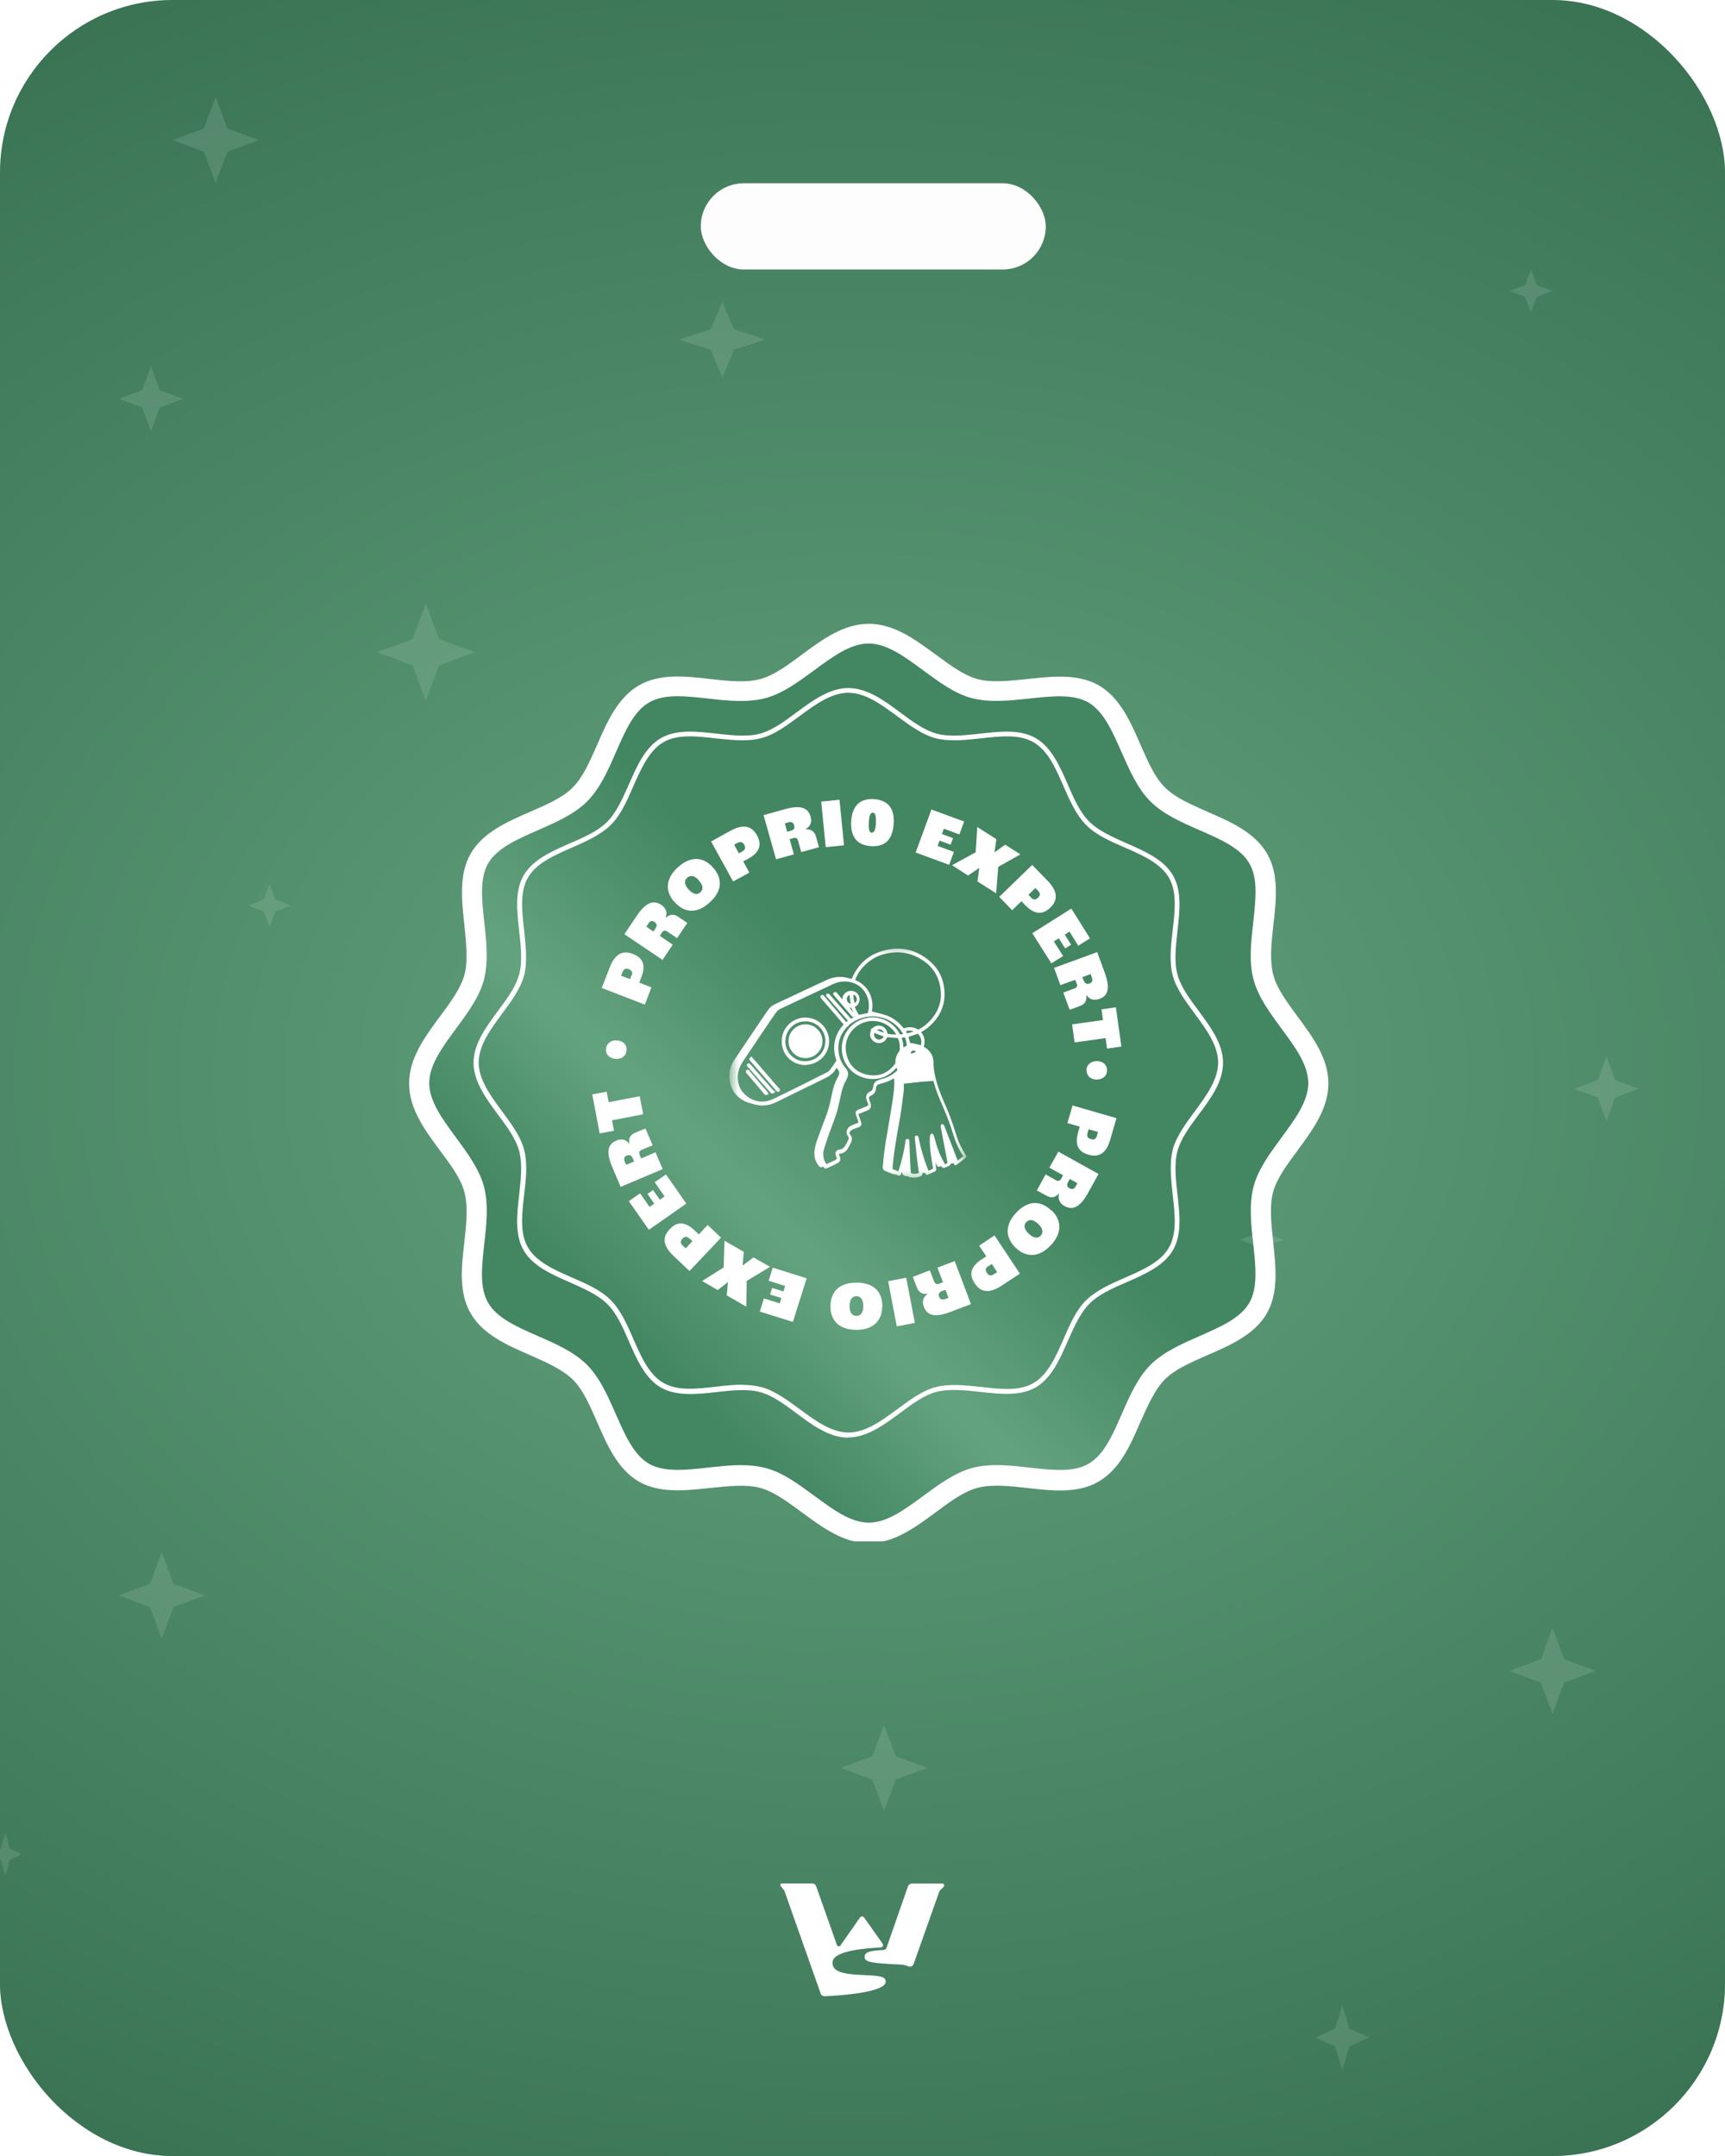 <svg width="160" height="200" viewBox="0 0 160 200" fill="none" xmlns="http://www.w3.org/2000/svg">
<g clip-path="url(#clip0_8523_2348)">
<rect width="160" height="200" rx="16" fill="white"/>
<rect x="-1" width="161" height="200" fill="url(#paint0_linear_8523_2348)"/>
<rect x="-1" width="161" height="200" fill="url(#paint1_radial_8523_2348)"/>
<g clip-path="url(#clip1_8523_2348)">
<g filter="url(#filter0_d_8523_2348)">
<path d="M120.394 98.586C120.394 102.147 116.185 105.118 115.309 108.394C114.433 111.67 116.547 116.47 114.814 119.441C113.081 122.412 107.938 122.926 105.482 125.383C103.025 127.84 102.568 132.963 99.539 134.715C96.511 136.467 91.902 134.296 88.493 135.21C85.084 136.125 82.246 140.296 78.684 140.296C75.123 140.296 72.152 136.087 68.876 135.21C65.6 134.334 60.801 136.448 57.83 134.715C54.858 132.982 54.344 127.84 51.887 125.383C49.431 122.926 44.307 122.469 42.555 119.441C40.803 116.412 42.974 111.803 42.06 108.394C41.146 104.985 36.994 102.147 36.994 98.586C36.994 95.024 41.203 92.053 42.079 88.777C42.955 85.502 40.841 80.702 42.574 77.731C44.307 74.76 49.45 74.246 51.906 71.789C54.363 69.332 54.82 64.209 57.849 62.456C60.877 60.704 65.486 62.876 68.895 61.961C72.304 61.047 75.123 56.895 78.684 56.895C82.246 56.895 85.217 61.104 88.493 61.98C91.769 62.856 96.568 60.742 99.539 62.475C102.51 64.209 103.025 69.351 105.482 71.808C107.938 74.265 113.062 74.722 114.814 77.75C116.566 80.778 114.395 85.387 115.309 88.796C116.223 92.206 120.394 95.043 120.394 98.605V98.586Z" fill="url(#paint2_linear_8523_2348)"/>
<path d="M78.684 141.248C76.361 141.248 74.38 139.8 72.476 138.391C71.142 137.401 69.866 136.467 68.628 136.124C67.295 135.763 65.695 135.953 63.981 136.124C61.677 136.372 59.277 136.639 57.353 135.534C55.392 134.391 54.42 132.182 53.487 130.03C52.802 128.468 52.173 127.002 51.221 126.068C50.269 125.135 48.802 124.488 47.259 123.802C45.107 122.869 42.898 121.897 41.755 119.936C40.632 118.012 40.898 115.612 41.165 113.308C41.355 111.613 41.527 109.994 41.165 108.661C40.841 107.404 39.889 106.147 38.898 104.814C37.489 102.909 36.041 100.947 36.041 98.605C36.041 96.262 37.489 94.3 38.898 92.396C39.889 91.063 40.822 89.787 41.165 88.549C41.527 87.216 41.336 85.616 41.165 83.902C40.917 81.597 40.651 79.197 41.755 77.274C42.898 75.312 45.107 74.341 47.259 73.407C48.821 72.722 50.288 72.093 51.221 71.141C52.173 70.189 52.802 68.722 53.487 67.18C54.42 65.028 55.392 62.818 57.353 61.675C59.296 60.552 61.677 60.818 63.981 61.085C65.676 61.276 67.295 61.447 68.628 61.085C69.885 60.742 71.142 59.809 72.476 58.819C74.38 57.409 76.342 55.962 78.684 55.962C81.027 55.962 82.989 57.428 84.893 58.819C86.227 59.809 87.502 60.742 88.74 61.085C90.074 61.447 91.674 61.257 93.388 61.085C95.692 60.837 98.092 60.571 100.015 61.675C101.977 62.818 102.948 65.028 103.882 67.18C104.567 68.741 105.196 70.208 106.148 71.141C107.1 72.093 108.567 72.722 110.11 73.407C112.262 74.341 114.471 75.312 115.614 77.274C116.737 79.197 116.471 81.597 116.204 83.902C116.014 85.597 115.842 87.216 116.204 88.549C116.528 89.806 117.48 91.063 118.452 92.396C119.861 94.3 121.308 96.262 121.308 98.605C121.308 100.947 119.842 102.909 118.452 104.814C117.461 106.147 116.528 107.404 116.185 108.661C115.823 109.994 116.014 111.594 116.185 113.308C116.433 115.612 116.699 118.012 115.595 119.936C114.452 121.897 112.243 122.869 110.091 123.802C108.529 124.488 107.062 125.116 106.129 126.068C105.196 127.021 104.548 128.487 103.863 130.03C102.929 132.182 101.958 134.391 99.996 135.534C98.073 136.658 95.673 136.391 93.369 136.124C91.674 135.934 90.055 135.763 88.722 136.124C87.465 136.467 86.207 137.401 84.874 138.391C82.97 139.8 81.008 141.248 78.665 141.248H78.684ZM66.819 134.01C67.619 134.01 68.381 134.087 69.124 134.277C70.723 134.696 72.19 135.801 73.618 136.848C75.352 138.124 76.989 139.343 78.684 139.343C80.379 139.343 82.017 138.124 83.751 136.848C85.179 135.801 86.645 134.715 88.245 134.277C89.921 133.82 91.788 134.029 93.597 134.239C95.692 134.467 97.673 134.696 99.063 133.877C100.492 133.058 101.292 131.211 102.149 129.249C102.872 127.592 103.615 125.897 104.815 124.697C106.015 123.497 107.729 122.754 109.367 122.031C111.309 121.174 113.157 120.374 113.976 118.945C114.776 117.555 114.566 115.574 114.338 113.479C114.128 111.67 113.938 109.804 114.376 108.128C114.814 106.528 115.899 105.061 116.947 103.633C118.223 101.9 119.442 100.262 119.442 98.567C119.442 96.872 118.223 95.234 116.947 93.501C115.899 92.072 114.814 90.606 114.376 89.006C113.919 87.33 114.128 85.463 114.338 83.654C114.566 81.559 114.795 79.578 113.976 78.188C113.157 76.76 111.309 75.96 109.348 75.103C107.691 74.379 105.996 73.636 104.796 72.436C103.596 71.236 102.853 69.522 102.13 67.884C101.272 65.942 100.473 64.094 99.044 63.256C97.654 62.456 95.673 62.666 93.578 62.894C91.769 63.085 89.902 63.294 88.226 62.856C86.626 62.437 85.16 61.333 83.731 60.285C81.998 59.009 80.361 57.79 78.665 57.79C76.97 57.79 75.332 59.009 73.599 60.285C72.171 61.333 70.704 62.418 69.105 62.856C67.428 63.294 65.562 63.104 63.772 62.894C61.677 62.666 59.696 62.437 58.306 63.256C56.877 64.075 56.077 65.923 55.22 67.884C54.497 69.541 53.754 71.236 52.554 72.436C51.354 73.636 49.64 74.379 48.002 75.103C46.04 75.96 44.212 76.76 43.374 78.188C42.574 79.578 42.784 81.559 43.012 83.654C43.222 85.463 43.412 87.33 42.974 89.006C42.555 90.606 41.45 92.072 40.403 93.501C39.127 95.234 37.908 96.872 37.908 98.567C37.908 100.262 39.127 101.9 40.403 103.633C41.45 105.061 42.536 106.528 42.974 108.128C43.431 109.804 43.222 111.67 43.012 113.479C42.784 115.574 42.555 117.555 43.374 118.945C44.193 120.374 46.04 121.174 47.983 122.031C49.64 122.754 51.335 123.497 52.535 124.697C53.735 125.897 54.478 127.611 55.201 129.249C56.058 131.192 56.858 133.039 58.287 133.877C59.677 134.677 61.658 134.467 63.753 134.239C64.762 134.125 65.791 134.01 66.8 134.01H66.819Z" fill="white"/>
</g>
<path d="M78.684 133.363C76.932 133.363 75.37 132.22 73.866 131.096C72.723 130.239 71.637 129.439 70.495 129.135C69.295 128.811 67.847 128.982 66.457 129.135C64.629 129.344 62.743 129.535 61.296 128.716C59.829 127.859 59.067 126.106 58.325 124.411C57.772 123.135 57.201 121.821 56.325 120.964C55.468 120.107 54.154 119.536 52.877 118.964C51.182 118.222 49.43 117.46 48.573 115.993C47.735 114.546 47.945 112.66 48.154 110.832C48.306 109.442 48.478 107.994 48.154 106.775C47.849 105.632 47.05 104.547 46.193 103.404C45.088 101.9 43.926 100.338 43.926 98.586C43.926 96.833 45.069 95.291 46.193 93.767C47.05 92.624 47.849 91.52 48.154 90.396C48.478 89.196 48.306 87.749 48.154 86.358C47.945 84.53 47.735 82.644 48.573 81.197C49.43 79.731 51.182 78.969 52.877 78.226C54.154 77.674 55.468 77.102 56.325 76.226C57.182 75.369 57.753 74.055 58.325 72.779C59.067 71.084 59.829 69.332 61.296 68.475C62.743 67.637 64.629 67.846 66.457 68.056C67.847 68.208 69.314 68.379 70.495 68.056C71.637 67.751 72.723 66.951 73.866 66.094C75.37 64.989 76.932 63.828 78.684 63.828C80.436 63.828 81.998 64.97 83.503 66.094C84.645 66.951 85.75 67.751 86.874 68.056C88.074 68.379 89.521 68.208 90.911 68.056C92.74 67.846 94.625 67.637 96.073 68.475C97.539 69.332 98.301 71.084 99.044 72.779C99.596 74.055 100.168 75.369 101.044 76.226C101.901 77.083 103.215 77.655 104.491 78.226C106.186 78.969 107.938 79.731 108.795 81.197C109.633 82.644 109.424 84.53 109.214 86.358C109.062 87.749 108.89 89.196 109.214 90.396C109.519 91.539 110.319 92.624 111.176 93.767C112.28 95.272 113.442 96.833 113.442 98.586C113.442 100.338 112.3 101.9 111.176 103.404C110.319 104.547 109.519 105.652 109.214 106.775C108.89 107.975 109.062 109.423 109.214 110.813C109.424 112.641 109.633 114.527 108.795 115.974C107.938 117.441 106.186 118.203 104.491 118.945C103.215 119.498 101.901 120.069 101.044 120.945C100.187 121.802 99.615 123.116 99.044 124.392C98.301 126.087 97.539 127.84 96.073 128.697C94.625 129.535 92.74 129.325 90.911 129.116C89.502 128.963 88.055 128.811 86.855 129.116C85.712 129.42 84.626 130.22 83.484 131.077C81.979 132.182 80.417 133.344 78.665 133.344L78.684 133.363ZM68.857 128.468C69.466 128.468 70.056 128.525 70.628 128.678C71.847 129.001 73.028 129.877 74.17 130.715C75.618 131.782 77.103 132.887 78.703 132.887C80.303 132.887 81.789 131.782 83.236 130.715C84.379 129.877 85.54 129.001 86.778 128.678C88.074 128.335 89.559 128.506 91.007 128.659C92.835 128.868 94.568 129.058 95.863 128.297C97.196 127.516 97.939 125.84 98.644 124.221C99.215 122.907 99.806 121.535 100.739 120.621C101.672 119.707 103.024 119.098 104.338 118.526C105.957 117.822 107.652 117.079 108.414 115.746C109.176 114.431 108.986 112.717 108.776 110.87C108.624 109.423 108.452 107.937 108.776 106.642C109.1 105.423 109.976 104.242 110.814 103.099C111.881 101.652 112.985 100.166 112.985 98.567C112.985 96.967 111.881 95.481 110.814 94.034C109.976 92.891 109.1 91.729 108.776 90.491C108.433 89.196 108.605 87.711 108.776 86.263C108.986 84.435 109.176 82.702 108.414 81.406C107.633 80.073 105.957 79.331 104.338 78.626C103.024 78.055 101.653 77.464 100.739 76.531C99.825 75.617 99.215 74.245 98.644 72.931C97.939 71.312 97.196 69.617 95.863 68.856C94.549 68.094 92.816 68.284 90.988 68.494C89.54 68.646 88.055 68.817 86.76 68.475C85.54 68.151 84.36 67.275 83.217 66.437C81.769 65.37 80.284 64.266 78.684 64.266C77.084 64.266 75.599 65.37 74.151 66.437C73.009 67.275 71.847 68.151 70.609 68.475C69.333 68.817 67.828 68.646 66.381 68.494C64.552 68.284 62.819 68.094 61.524 68.856C60.191 69.636 59.467 71.312 58.743 72.931C58.172 74.245 57.582 75.617 56.648 76.531C55.715 77.445 54.363 78.055 53.049 78.626C51.43 79.331 49.735 80.073 48.973 81.406C48.211 82.721 48.402 84.435 48.611 86.263C48.764 87.711 48.935 89.196 48.611 90.491C48.288 91.71 47.411 92.891 46.573 94.034C45.507 95.481 44.402 96.967 44.402 98.567C44.402 100.166 45.507 101.652 46.573 103.099C47.411 104.242 48.288 105.404 48.611 106.642C48.954 107.937 48.783 109.423 48.611 110.87C48.402 112.698 48.211 114.431 48.973 115.727C49.754 117.06 51.43 117.803 53.049 118.507C54.363 119.079 55.734 119.669 56.648 120.602C57.563 121.516 58.172 122.888 58.743 124.202C59.448 125.821 60.191 127.516 61.524 128.278C62.838 129.039 64.552 128.849 66.381 128.639C67.2 128.544 68.038 128.449 68.838 128.449L68.857 128.468Z" fill="white"/>
<path d="M55.811 91.653L56.553 89.749C57.029 88.511 57.734 88.111 58.706 88.492C59.62 88.854 59.944 89.501 59.467 90.701L59.296 91.158L60.42 91.596L59.81 93.196L55.83 91.653H55.811ZM58.591 90.492C58.687 90.244 58.648 90.034 58.325 89.901C58.039 89.787 57.849 89.901 57.734 90.187L57.601 90.51L58.439 90.834L58.572 90.472L58.591 90.492Z" fill="white"/>
<path d="M57.925 86.644L59.068 84.949C59.963 83.616 60.667 83.502 61.334 83.94C61.715 84.206 61.944 84.568 61.734 85.159C62.191 84.721 62.572 84.816 62.934 85.063L63.753 85.616L62.801 87.025L61.925 86.435C61.677 86.263 61.525 86.301 61.391 86.511L61.201 86.816L62.401 87.635L61.448 89.044L57.925 86.663V86.644ZM60.801 86.111C60.972 85.863 60.934 85.692 60.706 85.52C60.496 85.387 60.306 85.406 60.134 85.673L59.944 85.959L60.61 86.416L60.801 86.13V86.111Z" fill="white"/>
<path d="M62.553 83.673C61.677 82.702 61.715 81.502 62.877 80.454C64.038 79.388 65.238 79.464 66.115 80.454C67.029 81.464 67.029 82.625 65.829 83.711C64.667 84.778 63.505 84.72 62.572 83.673H62.553ZM64.819 81.654C64.381 81.178 64 81.178 63.734 81.425C63.467 81.654 63.429 82.035 63.867 82.511C64.343 83.025 64.705 83.006 64.953 82.778C65.219 82.53 65.276 82.168 64.8 81.654H64.819Z" fill="white"/>
<path d="M65.962 78.055L67.752 77.064C68.914 76.436 69.714 76.588 70.209 77.483C70.685 78.34 70.495 79.064 69.371 79.673L68.933 79.902L69.504 80.949L68 81.768L65.943 78.035L65.962 78.055ZM68.857 78.969C69.085 78.835 69.2 78.664 69.028 78.359C68.876 78.093 68.666 78.055 68.4 78.188L68.095 78.359L68.533 79.159L68.876 78.969H68.857Z" fill="white"/>
<path d="M70.819 75.617L72.8 75.064C74.342 74.626 74.971 74.988 75.18 75.75C75.314 76.188 75.237 76.626 74.704 76.931C75.333 76.893 75.58 77.216 75.695 77.635L75.961 78.588L74.323 79.045L74.037 78.035C73.961 77.75 73.828 77.674 73.58 77.75L73.238 77.845L73.638 79.254L71.981 79.711L70.819 75.598V75.617ZM73.352 77.064C73.638 76.988 73.733 76.835 73.657 76.55C73.58 76.302 73.428 76.207 73.123 76.283L72.8 76.378L73.009 77.159L73.352 77.064Z" fill="white"/>
<path d="M76.17 74.36L77.865 74.188L78.284 78.416L76.589 78.588L76.17 74.36Z" fill="white"/>
<path d="M78.951 76.169C79.046 74.779 79.732 74.055 81.065 74.131C82.398 74.226 82.989 75.026 82.894 76.416C82.798 77.788 82.17 78.588 80.779 78.493C79.389 78.397 78.875 77.521 78.951 76.15V76.169ZM81.237 76.34C81.275 75.636 81.179 75.407 80.97 75.388C80.741 75.388 80.627 75.598 80.589 76.283C80.551 77.007 80.646 77.236 80.856 77.236C81.084 77.236 81.198 77.045 81.256 76.321L81.237 76.34Z" fill="white"/>
<path d="M86.36 75.084L89.426 76.207L88.988 77.407L87.54 76.874L87.369 77.369L88.397 77.75L88.169 78.359L87.141 77.979L86.969 78.474L88.474 79.026L88.036 80.226L84.931 79.083L86.398 75.084H86.36Z" fill="white"/>
<path d="M90.493 79.083L90.645 76.721L92.416 77.845L92.245 79.064L93.235 78.359L94.645 79.254L92.588 80.416L92.397 82.873L90.664 81.768L90.835 80.511L89.788 81.216L88.302 80.264L90.493 79.064V79.083Z" fill="white"/>
<path d="M95.749 80.245L97.178 81.711C98.092 82.664 98.168 83.464 97.425 84.187C96.721 84.873 95.978 84.873 95.083 83.959L94.74 83.597L93.883 84.435L92.683 83.197L95.749 80.226V80.245ZM95.635 83.273C95.825 83.464 96.035 83.521 96.282 83.273C96.511 83.064 96.492 82.835 96.282 82.626L96.035 82.378L95.387 83.007L95.654 83.273H95.635Z" fill="white"/>
<path d="M99.368 84.282L101.101 87.044L100.015 87.73L99.196 86.415L98.758 86.701L99.349 87.634L98.796 87.977L98.206 87.044L97.749 87.33L98.606 88.682L97.52 89.368L95.749 86.568L99.349 84.301L99.368 84.282Z" fill="white"/>
<path d="M101.767 88.32L102.472 90.244C103.024 91.748 102.72 92.396 101.977 92.663C101.539 92.815 101.101 92.796 100.758 92.282C100.853 92.91 100.549 93.177 100.149 93.329L99.215 93.672L98.625 92.072L99.615 91.71C99.901 91.615 99.958 91.463 99.863 91.234L99.73 90.891L98.358 91.386L97.768 89.787L101.767 88.32ZM100.529 90.968C100.625 91.234 100.796 91.329 101.063 91.234C101.291 91.139 101.387 90.968 101.272 90.682L101.158 90.358L100.396 90.644L100.51 90.968H100.529Z" fill="white"/>
<path d="M102.301 94.605L102.168 93.634L103.501 93.443L104.015 97.081L102.682 97.272L102.549 96.3L99.673 96.7L99.444 95.024L102.32 94.624L102.301 94.605Z" fill="white"/>
<path d="M101.749 98.433C102.301 98.433 102.701 98.795 102.682 99.31C102.682 99.824 102.244 100.148 101.711 100.148C101.158 100.148 100.777 99.786 100.777 99.272C100.777 98.757 101.196 98.433 101.749 98.433Z" fill="white"/>
<path d="M103.558 103.728L102.986 105.689C102.625 106.965 101.958 107.404 100.968 107.118C100.015 106.851 99.653 106.204 100.015 104.985L100.149 104.509L99.006 104.185L99.482 102.547L103.558 103.728ZM100.872 105.118C100.796 105.385 100.853 105.575 101.196 105.67C101.501 105.766 101.672 105.632 101.748 105.347L101.844 105.004L100.968 104.756L100.872 105.118Z" fill="white"/>
<path d="M101.901 108.889L100.91 110.679C100.13 112.089 99.425 112.26 98.739 111.879C98.339 111.651 98.073 111.289 98.244 110.699C97.825 111.175 97.425 111.118 97.044 110.908L96.168 110.432L96.987 108.946L97.901 109.461C98.168 109.613 98.301 109.556 98.434 109.327L98.606 109.023L97.33 108.318L98.168 106.832L101.901 108.908V108.889ZM99.063 109.67C98.911 109.918 98.968 110.108 99.215 110.241C99.444 110.356 99.634 110.318 99.768 110.051L99.939 109.765L99.234 109.365L99.063 109.67Z" fill="white"/>
<path d="M97.52 112.261C98.472 113.156 98.549 114.356 97.482 115.498C96.397 116.66 95.216 116.679 94.244 115.784C93.254 114.851 93.159 113.689 94.244 112.508C95.311 111.365 96.473 111.308 97.501 112.28L97.52 112.261ZM95.444 114.47C95.92 114.908 96.301 114.87 96.53 114.622C96.758 114.375 96.777 113.994 96.301 113.537C95.787 113.061 95.425 113.118 95.197 113.365C94.949 113.632 94.93 113.994 95.444 114.47Z" fill="white"/>
<path d="M94.606 118.145L92.892 119.269C91.787 119.993 90.987 119.917 90.416 119.06C89.864 118.241 89.997 117.517 91.064 116.812L91.483 116.546L90.816 115.555L92.245 114.603L94.606 118.164V118.145ZM91.654 117.46C91.426 117.612 91.349 117.803 91.54 118.088C91.711 118.355 91.921 118.374 92.187 118.203L92.492 118.012L91.997 117.25L91.673 117.46H91.654Z" fill="white"/>
<path d="M90.036 120.983L88.131 121.707C86.627 122.278 85.979 121.974 85.694 121.231C85.522 120.793 85.56 120.355 86.074 120.012C85.446 120.107 85.179 119.803 85.027 119.383L84.665 118.45L86.246 117.841L86.627 118.831C86.741 119.117 86.874 119.174 87.122 119.079L87.465 118.945L86.951 117.593L88.55 116.984L90.055 120.964L90.036 120.983ZM87.37 119.764C87.103 119.86 87.008 120.031 87.103 120.298C87.198 120.526 87.37 120.621 87.655 120.507L87.979 120.393L87.693 119.65L87.37 119.764Z" fill="white"/>
<path d="M84.855 122.717L83.179 123.04L82.379 118.85L84.055 118.527L84.855 122.717Z" fill="white"/>
<path d="M81.827 121.193C81.827 122.507 80.989 123.364 79.427 123.364C77.847 123.364 77.028 122.507 77.028 121.193C77.028 119.841 77.828 118.984 79.446 118.984C81.027 118.984 81.846 119.803 81.846 121.212L81.827 121.193ZM78.799 121.174C78.799 121.821 79.085 122.069 79.446 122.069C79.789 122.069 80.075 121.821 80.075 121.174C80.075 120.488 79.789 120.241 79.446 120.241C79.085 120.241 78.799 120.469 78.799 121.174Z" fill="white"/>
<path d="M73.58 122.64L70.475 121.669L70.856 120.45L72.323 120.907L72.475 120.412L71.428 120.088L71.618 119.478L72.666 119.802L72.818 119.288L71.294 118.812L71.675 117.593L74.818 118.583L73.542 122.64H73.58Z" fill="white"/>
<path d="M69.257 118.85L69.219 121.212L67.41 120.164L67.524 118.926L66.572 119.669L65.124 118.831L67.124 117.574L67.2 115.098L68.99 116.127L68.876 117.403L69.886 116.641L71.428 117.517L69.276 118.812L69.257 118.85Z" fill="white"/>
<path d="M63.943 117.898L62.458 116.489C61.506 115.575 61.391 114.775 62.115 114.032C62.782 113.308 63.524 113.27 64.458 114.165L64.82 114.508L65.638 113.632L66.876 114.813L63.943 117.917V117.898ZM63.924 114.889C63.734 114.699 63.524 114.66 63.296 114.908C63.086 115.137 63.105 115.346 63.334 115.556L63.601 115.803L64.229 115.137L63.943 114.87L63.924 114.889Z" fill="white"/>
<path d="M60.191 114.089L58.325 111.423L59.372 110.699L60.248 111.956L60.686 111.651L60.058 110.756L60.572 110.394L61.201 111.289L61.639 110.984L60.724 109.67L61.772 108.947L63.657 111.651L60.172 114.089H60.191Z" fill="white"/>
<path d="M57.582 110.128L56.782 108.242C56.154 106.757 56.439 106.109 57.163 105.804C57.582 105.633 58.039 105.633 58.382 106.128C58.249 105.5 58.553 105.233 58.953 105.061L59.867 104.681L60.534 106.242L59.563 106.642C59.296 106.757 59.239 106.89 59.334 107.137L59.468 107.461L60.801 106.89L61.467 108.452L57.544 110.109L57.582 110.128ZM58.687 107.442C58.572 107.176 58.401 107.099 58.134 107.195C57.906 107.29 57.83 107.461 57.944 107.747L58.077 108.052L58.82 107.747L58.687 107.423V107.442Z" fill="white"/>
<path d="M56.763 103.919L56.953 104.89L55.62 105.138L54.934 101.519L56.268 101.271L56.458 102.243L59.334 101.69L59.658 103.366L56.801 103.919H56.763Z" fill="white"/>
<path d="M57.106 98.224C56.553 98.186 56.173 97.843 56.211 97.309C56.249 96.795 56.668 96.472 57.22 96.51C57.772 96.548 58.153 96.891 58.115 97.424C58.077 97.957 57.658 98.262 57.106 98.224Z" fill="white"/>
<mask id="mask0_8523_2348" style="mask-type:luminance" maskUnits="userSpaceOnUse" x="67" y="87" width="23" height="23">
<path d="M89.673 87.616H67.714V109.575H89.673V87.616Z" fill="white"/>
</mask>
<g mask="url(#mask0_8523_2348)">
<mask id="path-35-outside-1_8523_2348" maskUnits="userSpaceOnUse" x="66.747" y="87.1" width="23" height="23" fill="black">
<rect fill="white" x="66.747" y="87.1" width="23" height="23"/>
<path d="M88.531 107.67C88.531 107.67 88.397 107.766 88.321 107.823C88.264 107.861 88.226 107.861 88.188 107.785C88.131 107.613 88.055 107.461 87.998 107.29C87.998 107.29 87.998 107.27 87.96 107.251C87.978 107.385 87.998 107.518 88.036 107.651C88.036 107.709 88.055 107.785 88.074 107.842C88.093 107.937 88.074 107.994 87.998 108.051C87.845 108.128 87.693 108.185 87.54 108.242C87.521 108.242 87.464 108.223 87.445 108.204C87.407 108.166 87.388 108.108 87.35 108.051C87.274 108.07 87.198 108.089 87.121 108.128C87.045 108.147 87.007 108.128 86.988 108.07C86.874 107.842 86.741 107.613 86.626 107.385C86.626 107.385 86.626 107.347 86.588 107.347C86.588 107.442 86.607 107.556 86.626 107.651C86.664 107.918 86.703 108.204 86.741 108.47C86.741 108.508 86.722 108.566 86.703 108.566C86.474 108.661 86.264 108.775 86.036 108.87C85.979 108.889 85.922 108.87 85.903 108.813C85.883 108.756 85.865 108.699 85.826 108.642C85.769 108.661 85.712 108.699 85.655 108.718C85.566 108.756 85.49 108.737 85.426 108.661C85.426 108.661 85.426 108.813 85.445 108.889C85.445 108.946 85.445 108.985 85.388 109.004C85.103 109.137 84.798 109.175 84.474 109.118C84.455 109.118 84.417 109.118 84.398 109.099C84.303 109.023 84.189 109.023 84.074 109.004C83.865 108.985 83.75 108.87 83.75 108.661C83.75 108.508 83.731 108.337 83.712 108.185C83.693 108.261 83.674 108.337 83.636 108.413C83.579 108.566 83.541 108.718 83.484 108.87C83.446 108.966 83.427 108.985 83.331 108.946C83.236 108.908 83.16 108.851 83.046 108.851C82.722 108.813 82.455 108.642 82.17 108.547C82.017 108.489 81.96 108.394 81.979 108.223C82.036 107.613 82.094 107.004 82.189 106.394C82.265 105.766 82.398 105.156 82.493 104.528C82.608 103.804 82.741 103.061 82.855 102.338C82.912 101.957 82.97 101.557 83.008 101.176C83.046 100.757 83.065 100.338 83.008 99.938C83.008 99.919 83.008 99.881 82.989 99.862C82.97 99.881 82.931 99.9 82.912 99.9C82.531 100.166 82.094 100.338 81.636 100.433C81.56 100.452 81.484 100.49 81.389 100.528C81.275 100.585 81.198 100.681 81.179 100.814C81.179 100.89 81.141 100.966 81.141 101.043C81.103 101.271 80.97 101.443 80.76 101.538C80.475 101.69 80.456 101.804 80.551 102.109C80.589 102.204 80.646 102.319 80.665 102.433C80.722 102.68 80.627 102.852 80.398 102.928C80.151 103.023 79.903 103.119 79.637 103.233C79.503 103.29 79.503 103.29 79.541 103.442C79.618 103.671 79.675 103.88 79.77 104.109C79.846 104.299 79.77 104.414 79.618 104.471C79.465 104.528 79.332 104.566 79.18 104.623C79.027 104.68 78.875 104.756 78.779 104.89C78.665 105.042 78.646 105.175 78.779 105.309C78.951 105.518 78.951 105.728 78.837 105.956C78.741 106.147 78.646 106.337 78.532 106.528C78.38 106.756 78.151 106.909 77.865 106.928C77.694 106.947 77.675 107.023 77.732 107.175C77.751 107.232 77.789 107.29 77.808 107.347C77.884 107.518 77.846 107.689 77.675 107.785C77.542 107.861 77.389 107.937 77.256 108.013C77.046 108.108 76.856 108.185 76.646 108.28C76.589 108.318 76.532 108.299 76.494 108.242C76.456 108.185 76.399 108.147 76.361 108.089C76.304 108.108 76.266 108.128 76.208 108.166C76.151 108.204 76.113 108.185 76.056 108.128C75.732 107.766 75.618 107.347 75.637 106.871C75.675 106.394 75.828 105.937 75.999 105.48C76.246 104.795 76.494 104.128 76.761 103.442C76.989 102.814 77.123 102.185 77.256 101.538C77.37 100.985 77.522 100.452 77.808 99.957C77.846 99.9 77.884 99.824 77.903 99.748C77.98 99.538 77.942 99.367 77.827 99.195C77.751 99.1 77.675 98.986 77.58 98.89C77.522 98.986 77.465 99.062 77.408 99.157C77.218 99.481 76.951 99.69 76.627 99.862C75.085 100.624 73.523 101.385 71.961 102.147C71.276 102.49 70.571 102.547 69.828 102.3C69.638 102.242 69.447 102.204 69.257 102.128C68.4 101.747 67.885 101.081 67.771 100.147C67.676 99.462 67.866 98.852 68.247 98.3C69.181 96.91 70.114 95.519 71.047 94.148C71.161 93.977 71.276 93.805 71.409 93.634C71.542 93.463 71.714 93.348 71.904 93.253C72.514 92.967 73.104 92.682 73.694 92.415C74.704 91.939 75.694 91.463 76.704 91.006C77.389 90.682 78.075 90.625 78.799 90.872C78.875 90.891 78.97 90.91 79.065 90.929C79.103 90.834 79.141 90.72 79.18 90.644C79.751 89.406 80.722 88.606 82.036 88.263C83.503 87.882 84.874 88.168 86.055 89.139C86.836 89.768 87.331 90.587 87.464 91.596C87.674 93.062 87.16 94.281 86.017 95.234C85.807 95.405 85.579 95.538 85.35 95.691C85.331 95.71 85.293 95.729 85.274 95.729C85.655 96.11 85.731 96.548 85.598 97.043C85.579 97.138 85.598 97.176 85.674 97.214C86.207 97.519 86.493 97.995 86.493 98.624C86.493 99.309 86.645 99.957 86.836 100.605C87.064 101.328 87.35 102.014 87.655 102.7C88.036 103.576 88.34 104.471 88.626 105.385C88.836 106.033 89.121 106.623 89.502 107.194C89.559 107.29 89.559 107.309 89.464 107.366C89.216 107.556 88.969 107.747 88.721 107.937C88.626 108.013 88.588 108.013 88.55 107.899C88.531 107.842 88.493 107.766 88.474 107.689L88.531 107.67ZM79.675 94.243C79.979 94.186 80.246 94.129 80.532 94.072C80.551 94.072 80.589 94.034 80.589 93.996C80.684 93.653 80.722 93.291 80.665 92.929C80.551 92.129 79.979 91.272 78.97 91.025C78.38 90.872 77.789 90.948 77.237 91.196C75.618 91.958 73.98 92.72 72.361 93.481C72.228 93.539 72.095 93.634 71.999 93.748C71.866 93.9 71.733 94.091 71.618 94.262C70.666 95.653 69.733 97.062 68.8 98.452C68.552 98.833 68.381 99.233 68.343 99.69C68.266 100.566 68.571 101.309 69.295 101.823C70.095 102.395 70.971 102.433 71.847 101.995C73.485 101.214 75.104 100.395 76.723 99.576C76.856 99.519 76.97 99.424 77.065 99.309C77.275 99.024 77.465 98.719 77.675 98.433C77.675 98.414 77.675 98.376 77.675 98.338C77.313 97.31 77.427 96.338 78.056 95.424C78.151 95.291 78.284 95.157 78.38 95.024C78.38 95.024 78.361 95.005 78.341 94.986C77.789 94.338 77.237 93.691 76.665 93.043C76.513 92.872 76.361 92.701 76.227 92.529C76.208 92.51 76.189 92.472 76.208 92.434C76.208 92.415 76.266 92.396 76.285 92.396C76.323 92.396 76.342 92.434 76.361 92.453C76.856 93.043 77.37 93.634 77.865 94.224C78.075 94.472 78.265 94.7 78.475 94.948C78.57 94.872 78.684 94.777 78.779 94.7C78.779 94.681 78.741 94.662 78.741 94.643C78.208 94.034 77.675 93.424 77.142 92.815C77.027 92.682 76.894 92.529 76.761 92.396C76.704 92.339 76.723 92.282 76.761 92.263C76.799 92.263 76.837 92.282 76.856 92.301C77.332 92.834 77.808 93.386 78.284 93.919C78.494 94.148 78.703 94.396 78.894 94.624C79.084 94.529 79.275 94.415 79.465 94.32C79.332 94.053 79.198 93.786 79.084 93.52C79.046 93.424 79.008 93.367 78.894 93.386C78.856 93.386 78.818 93.386 78.779 93.386C78.437 93.31 78.189 92.986 78.227 92.644C78.265 92.282 78.57 92.015 78.932 92.015C79.275 92.015 79.56 92.243 79.618 92.567C79.675 92.891 79.522 93.196 79.218 93.329C79.198 93.329 79.18 93.348 79.16 93.348C79.275 93.672 79.427 93.977 79.599 94.224L79.675 94.243ZM83.808 95.5H83.846C84.284 95.329 84.703 95.348 85.122 95.596C85.141 95.596 85.198 95.596 85.217 95.596C85.522 95.443 85.807 95.272 86.036 95.043C87.217 93.977 87.636 92.662 87.217 91.12C86.912 90.015 86.188 89.253 85.179 88.72C84.322 88.282 83.427 88.149 82.474 88.301C81.37 88.472 80.475 89.006 79.77 89.882C79.522 90.187 79.351 90.529 79.218 90.891C79.218 90.91 79.198 90.948 79.198 90.968C79.808 91.196 80.265 91.596 80.551 92.148C80.837 92.72 80.894 93.31 80.741 93.939C80.837 93.939 80.932 93.939 81.027 93.977C81.313 94.034 81.579 94.11 81.865 94.186C82.246 94.281 82.589 94.434 82.912 94.662C83.255 94.891 83.541 95.177 83.788 95.519L83.808 95.5ZM83.389 108.775C83.389 108.775 83.408 108.718 83.427 108.68C83.731 107.747 83.96 106.813 84.093 105.842C84.093 105.785 84.093 105.747 84.169 105.747C84.246 105.747 84.227 105.804 84.246 105.842C84.246 105.975 84.246 106.128 84.265 106.28C84.284 106.89 84.303 107.499 84.341 108.108C84.341 108.318 84.36 108.527 84.379 108.737C84.379 108.87 84.455 108.927 84.588 108.966C84.836 109.004 85.046 108.985 85.274 108.908C85.331 108.889 85.35 108.87 85.331 108.813C85.255 108.261 85.179 107.709 85.122 107.175C85.065 106.642 85.007 106.09 84.95 105.556C84.95 105.499 84.95 105.442 85.007 105.442C85.084 105.442 85.084 105.48 85.103 105.537C85.274 106.432 85.522 107.309 85.845 108.166C85.922 108.356 85.979 108.547 86.074 108.737C86.264 108.661 86.436 108.585 86.607 108.489C86.626 108.489 86.645 108.432 86.645 108.413C86.626 108.223 86.588 108.013 86.55 107.823C86.455 107.213 86.36 106.604 86.341 105.994C86.341 105.785 86.341 105.575 86.36 105.366C86.36 105.328 86.398 105.309 86.436 105.271C86.455 105.29 86.493 105.309 86.512 105.347C86.531 105.404 86.55 105.461 86.569 105.537C86.741 106.166 86.912 106.794 87.217 107.385C87.331 107.632 87.464 107.861 87.598 108.128C87.693 108.089 87.788 108.051 87.864 108.013C87.953 107.975 87.991 107.905 87.978 107.804C87.788 106.794 87.598 105.804 87.407 104.795C87.388 104.68 87.369 104.566 87.35 104.452C87.35 104.433 87.369 104.376 87.388 104.376C87.407 104.376 87.445 104.395 87.464 104.414C87.464 104.414 87.464 104.452 87.483 104.452C87.864 105.461 88.264 106.452 88.645 107.461C88.683 107.575 88.74 107.689 88.778 107.823C89.026 107.632 89.236 107.461 89.483 107.29C89.464 107.27 89.445 107.251 89.445 107.232C89.083 106.68 88.797 106.09 88.588 105.442C88.302 104.509 87.978 103.576 87.579 102.68C87.217 101.881 86.893 101.081 86.664 100.224C86.664 100.186 86.626 100.166 86.588 100.166C86.169 100.205 85.769 100.224 85.35 100.262C84.836 100.319 84.303 100.376 83.788 100.433C83.731 100.433 83.731 100.452 83.731 100.509C83.731 100.719 83.731 100.928 83.731 101.138C83.636 101.842 83.56 102.547 83.446 103.252C83.35 103.918 83.217 104.566 83.103 105.233C83.008 105.861 82.893 106.471 82.817 107.08C82.76 107.518 82.722 107.956 82.684 108.413C82.684 108.451 82.722 108.527 82.741 108.527C82.97 108.623 83.217 108.737 83.465 108.832L83.389 108.775ZM83.16 98.89C83.16 98.89 83.16 98.89 83.141 98.89C83.141 98.909 83.122 98.928 83.103 98.948C82.379 99.786 81.484 100.147 80.379 99.938C78.875 99.633 77.942 98.205 78.227 96.719C78.608 94.758 80.856 93.843 82.493 94.967C82.874 95.234 83.179 95.576 83.389 95.996C83.389 96.015 83.446 96.053 83.465 96.053C83.617 96.053 83.769 96.034 83.922 96.015C83.903 95.977 83.903 95.957 83.884 95.938C83.75 95.691 83.598 95.462 83.408 95.253C82.76 94.567 81.96 94.224 81.046 94.186C80.208 94.167 79.446 94.415 78.779 94.929C78.722 94.986 78.646 95.005 78.627 95.1C78.627 95.1 78.608 95.119 78.589 95.138C78.551 95.157 78.513 95.177 78.475 95.215C77.865 95.862 77.599 96.624 77.675 97.519C77.732 98.129 77.961 98.681 78.361 99.157C78.57 99.386 78.627 99.652 78.494 99.938C78.456 100.014 78.437 100.071 78.399 100.147C78.189 100.509 78.056 100.89 77.961 101.29C77.846 101.766 77.751 102.242 77.637 102.719C77.465 103.442 77.161 104.147 76.913 104.852C76.704 105.385 76.532 105.937 76.361 106.471C76.246 106.813 76.227 107.175 76.323 107.537C76.38 107.747 76.475 107.956 76.646 108.108C76.932 107.975 77.237 107.842 77.504 107.709C77.561 107.689 77.618 107.632 77.656 107.594C77.713 107.537 77.732 107.48 77.713 107.404C77.694 107.328 77.656 107.27 77.637 107.194C77.522 106.966 77.618 106.775 77.865 106.737C78.113 106.718 78.322 106.585 78.456 106.375C78.57 106.185 78.684 105.975 78.779 105.766C78.856 105.633 78.837 105.48 78.741 105.347C78.665 105.252 78.608 105.118 78.627 104.985C78.665 104.737 78.818 104.585 79.027 104.49C79.198 104.414 79.389 104.357 79.56 104.28C79.713 104.23 79.757 104.128 79.694 103.976C79.618 103.766 79.56 103.576 79.484 103.366C79.427 103.214 79.484 103.099 79.618 103.042C79.865 102.947 80.113 102.833 80.379 102.738C80.627 102.642 80.684 102.528 80.589 102.281C80.589 102.242 80.551 102.204 80.532 102.166C80.513 102.09 80.475 102.014 80.456 101.938C80.398 101.671 80.475 101.481 80.722 101.366C80.932 101.271 81.046 101.119 81.084 100.89C81.084 100.852 81.103 100.814 81.103 100.776C81.122 100.624 81.179 100.452 81.332 100.376C81.446 100.319 81.56 100.262 81.674 100.224C82.303 100.09 82.836 99.805 83.293 99.367C83.331 99.329 83.35 99.29 83.331 99.233C83.274 99.1 83.236 98.967 83.179 98.833L83.16 98.89ZM83.293 96.072C83.293 96.072 83.255 95.996 83.236 95.957C82.703 94.986 81.617 94.472 80.532 94.643C79.065 94.891 78.075 96.3 78.399 97.767C78.646 98.871 79.351 99.576 80.456 99.805C81.541 100.014 82.436 99.633 83.103 98.738C83.141 98.7 83.141 98.643 83.141 98.586C83.141 98.243 83.236 97.919 83.446 97.633C83.541 97.519 83.579 97.386 83.56 97.252V97.138C83.56 96.814 83.484 96.491 83.35 96.205C82.97 96.167 82.608 96.148 82.227 96.11C82.112 96.453 81.884 96.643 81.56 96.662C81.255 96.662 80.989 96.51 80.856 96.224C80.741 95.977 80.837 95.748 80.894 95.519C80.894 95.481 80.97 95.462 81.008 95.443C81.389 95.062 82.036 95.234 82.189 95.767C82.208 95.824 82.208 95.9 82.227 95.977C82.551 96.053 82.893 96.072 83.255 96.072H83.293ZM85.484 97.081C85.484 97.081 85.522 96.986 85.522 96.929C85.617 96.51 85.522 96.129 85.198 95.824C85.16 95.786 85.141 95.786 85.084 95.805C84.798 95.9 84.512 95.996 84.227 96.091C84.189 96.091 84.169 96.11 84.15 96.11C84.207 96.338 84.265 96.567 84.322 96.795C84.322 96.814 84.36 96.834 84.379 96.853C84.455 96.853 84.531 96.853 84.626 96.872C84.912 96.929 85.179 97.005 85.465 97.081H85.484ZM81.046 95.691C80.932 95.862 80.951 96.11 81.084 96.3C81.217 96.491 81.465 96.586 81.694 96.51C81.903 96.453 82.074 96.262 82.094 96.091C81.751 95.957 81.389 95.824 81.046 95.691ZM83.503 96.205C83.655 96.586 83.712 96.948 83.693 97.329C83.865 97.252 84.017 97.157 84.189 97.062C84.189 97.062 84.207 97.024 84.207 97.005C84.189 96.719 84.131 96.434 84.017 96.167C84.017 96.148 83.979 96.129 83.96 96.129C83.808 96.129 83.674 96.167 83.522 96.186L83.503 96.205ZM78.856 92.167C78.589 92.206 78.399 92.491 78.456 92.777C78.494 93.043 78.76 93.253 79.027 93.215C78.97 92.853 78.913 92.51 78.875 92.148L78.856 92.167ZM79.198 93.196C79.465 93.101 79.618 92.853 79.56 92.605C79.522 92.339 79.275 92.148 79.046 92.148C79.046 92.51 79.103 92.853 79.198 93.196ZM83.884 95.615C83.941 95.729 83.998 95.843 84.055 95.938C84.055 95.938 84.093 95.957 84.112 95.957C84.207 95.938 84.303 95.919 84.379 95.9C84.588 95.843 84.779 95.767 84.988 95.691C84.626 95.462 84.265 95.462 83.884 95.615ZM81.141 95.558C81.446 95.729 81.77 95.843 82.112 95.919C82.112 95.71 81.96 95.5 81.751 95.424C81.541 95.348 81.275 95.405 81.141 95.558ZM85.065 97.614C85.007 97.424 84.836 97.31 84.646 97.367C84.474 97.405 84.341 97.595 84.379 97.767C84.379 97.786 84.417 97.824 84.436 97.824C84.665 97.824 84.874 97.748 85.065 97.614ZM85.065 97.805C84.874 97.862 84.684 97.919 84.493 97.976C84.588 98.052 84.703 98.091 84.836 98.033C84.95 97.995 85.046 97.919 85.065 97.786V97.805Z"/>
</mask>
<path d="M88.531 107.67C88.531 107.67 88.397 107.766 88.321 107.823C88.264 107.861 88.226 107.861 88.188 107.785C88.131 107.613 88.055 107.461 87.998 107.29C87.998 107.29 87.998 107.27 87.96 107.251C87.978 107.385 87.998 107.518 88.036 107.651C88.036 107.709 88.055 107.785 88.074 107.842C88.093 107.937 88.074 107.994 87.998 108.051C87.845 108.128 87.693 108.185 87.54 108.242C87.521 108.242 87.464 108.223 87.445 108.204C87.407 108.166 87.388 108.108 87.35 108.051C87.274 108.07 87.198 108.089 87.121 108.128C87.045 108.147 87.007 108.128 86.988 108.07C86.874 107.842 86.741 107.613 86.626 107.385C86.626 107.385 86.626 107.347 86.588 107.347C86.588 107.442 86.607 107.556 86.626 107.651C86.664 107.918 86.703 108.204 86.741 108.47C86.741 108.508 86.722 108.566 86.703 108.566C86.474 108.661 86.264 108.775 86.036 108.87C85.979 108.889 85.922 108.87 85.903 108.813C85.883 108.756 85.865 108.699 85.826 108.642C85.769 108.661 85.712 108.699 85.655 108.718C85.566 108.756 85.49 108.737 85.426 108.661C85.426 108.661 85.426 108.813 85.445 108.889C85.445 108.946 85.445 108.985 85.388 109.004C85.103 109.137 84.798 109.175 84.474 109.118C84.455 109.118 84.417 109.118 84.398 109.099C84.303 109.023 84.189 109.023 84.074 109.004C83.865 108.985 83.75 108.87 83.75 108.661C83.75 108.508 83.731 108.337 83.712 108.185C83.693 108.261 83.674 108.337 83.636 108.413C83.579 108.566 83.541 108.718 83.484 108.87C83.446 108.966 83.427 108.985 83.331 108.946C83.236 108.908 83.16 108.851 83.046 108.851C82.722 108.813 82.455 108.642 82.17 108.547C82.017 108.489 81.96 108.394 81.979 108.223C82.036 107.613 82.094 107.004 82.189 106.394C82.265 105.766 82.398 105.156 82.493 104.528C82.608 103.804 82.741 103.061 82.855 102.338C82.912 101.957 82.97 101.557 83.008 101.176C83.046 100.757 83.065 100.338 83.008 99.938C83.008 99.919 83.008 99.881 82.989 99.862C82.97 99.881 82.931 99.9 82.912 99.9C82.531 100.166 82.094 100.338 81.636 100.433C81.56 100.452 81.484 100.49 81.389 100.528C81.275 100.585 81.198 100.681 81.179 100.814C81.179 100.89 81.141 100.966 81.141 101.043C81.103 101.271 80.97 101.443 80.76 101.538C80.475 101.69 80.456 101.804 80.551 102.109C80.589 102.204 80.646 102.319 80.665 102.433C80.722 102.68 80.627 102.852 80.398 102.928C80.151 103.023 79.903 103.119 79.637 103.233C79.503 103.29 79.503 103.29 79.541 103.442C79.618 103.671 79.675 103.88 79.77 104.109C79.846 104.299 79.77 104.414 79.618 104.471C79.465 104.528 79.332 104.566 79.18 104.623C79.027 104.68 78.875 104.756 78.779 104.89C78.665 105.042 78.646 105.175 78.779 105.309C78.951 105.518 78.951 105.728 78.837 105.956C78.741 106.147 78.646 106.337 78.532 106.528C78.38 106.756 78.151 106.909 77.865 106.928C77.694 106.947 77.675 107.023 77.732 107.175C77.751 107.232 77.789 107.29 77.808 107.347C77.884 107.518 77.846 107.689 77.675 107.785C77.542 107.861 77.389 107.937 77.256 108.013C77.046 108.108 76.856 108.185 76.646 108.28C76.589 108.318 76.532 108.299 76.494 108.242C76.456 108.185 76.399 108.147 76.361 108.089C76.304 108.108 76.266 108.128 76.208 108.166C76.151 108.204 76.113 108.185 76.056 108.128C75.732 107.766 75.618 107.347 75.637 106.871C75.675 106.394 75.828 105.937 75.999 105.48C76.246 104.795 76.494 104.128 76.761 103.442C76.989 102.814 77.123 102.185 77.256 101.538C77.37 100.985 77.522 100.452 77.808 99.957C77.846 99.9 77.884 99.824 77.903 99.748C77.98 99.538 77.942 99.367 77.827 99.195C77.751 99.1 77.675 98.986 77.58 98.89C77.522 98.986 77.465 99.062 77.408 99.157C77.218 99.481 76.951 99.69 76.627 99.862C75.085 100.624 73.523 101.385 71.961 102.147C71.276 102.49 70.571 102.547 69.828 102.3C69.638 102.242 69.447 102.204 69.257 102.128C68.4 101.747 67.885 101.081 67.771 100.147C67.676 99.462 67.866 98.852 68.247 98.3C69.181 96.91 70.114 95.519 71.047 94.148C71.161 93.977 71.276 93.805 71.409 93.634C71.542 93.463 71.714 93.348 71.904 93.253C72.514 92.967 73.104 92.682 73.694 92.415C74.704 91.939 75.694 91.463 76.704 91.006C77.389 90.682 78.075 90.625 78.799 90.872C78.875 90.891 78.97 90.91 79.065 90.929C79.103 90.834 79.141 90.72 79.18 90.644C79.751 89.406 80.722 88.606 82.036 88.263C83.503 87.882 84.874 88.168 86.055 89.139C86.836 89.768 87.331 90.587 87.464 91.596C87.674 93.062 87.16 94.281 86.017 95.234C85.807 95.405 85.579 95.538 85.35 95.691C85.331 95.71 85.293 95.729 85.274 95.729C85.655 96.11 85.731 96.548 85.598 97.043C85.579 97.138 85.598 97.176 85.674 97.214C86.207 97.519 86.493 97.995 86.493 98.624C86.493 99.309 86.645 99.957 86.836 100.605C87.064 101.328 87.35 102.014 87.655 102.7C88.036 103.576 88.34 104.471 88.626 105.385C88.836 106.033 89.121 106.623 89.502 107.194C89.559 107.29 89.559 107.309 89.464 107.366C89.216 107.556 88.969 107.747 88.721 107.937C88.626 108.013 88.588 108.013 88.55 107.899C88.531 107.842 88.493 107.766 88.474 107.689L88.531 107.67ZM79.675 94.243C79.979 94.186 80.246 94.129 80.532 94.072C80.551 94.072 80.589 94.034 80.589 93.996C80.684 93.653 80.722 93.291 80.665 92.929C80.551 92.129 79.979 91.272 78.97 91.025C78.38 90.872 77.789 90.948 77.237 91.196C75.618 91.958 73.98 92.72 72.361 93.481C72.228 93.539 72.095 93.634 71.999 93.748C71.866 93.9 71.733 94.091 71.618 94.262C70.666 95.653 69.733 97.062 68.8 98.452C68.552 98.833 68.381 99.233 68.343 99.69C68.266 100.566 68.571 101.309 69.295 101.823C70.095 102.395 70.971 102.433 71.847 101.995C73.485 101.214 75.104 100.395 76.723 99.576C76.856 99.519 76.97 99.424 77.065 99.309C77.275 99.024 77.465 98.719 77.675 98.433C77.675 98.414 77.675 98.376 77.675 98.338C77.313 97.31 77.427 96.338 78.056 95.424C78.151 95.291 78.284 95.157 78.38 95.024C78.38 95.024 78.361 95.005 78.341 94.986C77.789 94.338 77.237 93.691 76.665 93.043C76.513 92.872 76.361 92.701 76.227 92.529C76.208 92.51 76.189 92.472 76.208 92.434C76.208 92.415 76.266 92.396 76.285 92.396C76.323 92.396 76.342 92.434 76.361 92.453C76.856 93.043 77.37 93.634 77.865 94.224C78.075 94.472 78.265 94.7 78.475 94.948C78.57 94.872 78.684 94.777 78.779 94.7C78.779 94.681 78.741 94.662 78.741 94.643C78.208 94.034 77.675 93.424 77.142 92.815C77.027 92.682 76.894 92.529 76.761 92.396C76.704 92.339 76.723 92.282 76.761 92.263C76.799 92.263 76.837 92.282 76.856 92.301C77.332 92.834 77.808 93.386 78.284 93.919C78.494 94.148 78.703 94.396 78.894 94.624C79.084 94.529 79.275 94.415 79.465 94.32C79.332 94.053 79.198 93.786 79.084 93.52C79.046 93.424 79.008 93.367 78.894 93.386C78.856 93.386 78.818 93.386 78.779 93.386C78.437 93.31 78.189 92.986 78.227 92.644C78.265 92.282 78.57 92.015 78.932 92.015C79.275 92.015 79.56 92.243 79.618 92.567C79.675 92.891 79.522 93.196 79.218 93.329C79.198 93.329 79.18 93.348 79.16 93.348C79.275 93.672 79.427 93.977 79.599 94.224L79.675 94.243ZM83.808 95.5H83.846C84.284 95.329 84.703 95.348 85.122 95.596C85.141 95.596 85.198 95.596 85.217 95.596C85.522 95.443 85.807 95.272 86.036 95.043C87.217 93.977 87.636 92.662 87.217 91.12C86.912 90.015 86.188 89.253 85.179 88.72C84.322 88.282 83.427 88.149 82.474 88.301C81.37 88.472 80.475 89.006 79.77 89.882C79.522 90.187 79.351 90.529 79.218 90.891C79.218 90.91 79.198 90.948 79.198 90.968C79.808 91.196 80.265 91.596 80.551 92.148C80.837 92.72 80.894 93.31 80.741 93.939C80.837 93.939 80.932 93.939 81.027 93.977C81.313 94.034 81.579 94.11 81.865 94.186C82.246 94.281 82.589 94.434 82.912 94.662C83.255 94.891 83.541 95.177 83.788 95.519L83.808 95.5ZM83.389 108.775C83.389 108.775 83.408 108.718 83.427 108.68C83.731 107.747 83.96 106.813 84.093 105.842C84.093 105.785 84.093 105.747 84.169 105.747C84.246 105.747 84.227 105.804 84.246 105.842C84.246 105.975 84.246 106.128 84.265 106.28C84.284 106.89 84.303 107.499 84.341 108.108C84.341 108.318 84.36 108.527 84.379 108.737C84.379 108.87 84.455 108.927 84.588 108.966C84.836 109.004 85.046 108.985 85.274 108.908C85.331 108.889 85.35 108.87 85.331 108.813C85.255 108.261 85.179 107.709 85.122 107.175C85.065 106.642 85.007 106.09 84.95 105.556C84.95 105.499 84.95 105.442 85.007 105.442C85.084 105.442 85.084 105.48 85.103 105.537C85.274 106.432 85.522 107.309 85.845 108.166C85.922 108.356 85.979 108.547 86.074 108.737C86.264 108.661 86.436 108.585 86.607 108.489C86.626 108.489 86.645 108.432 86.645 108.413C86.626 108.223 86.588 108.013 86.55 107.823C86.455 107.213 86.36 106.604 86.341 105.994C86.341 105.785 86.341 105.575 86.36 105.366C86.36 105.328 86.398 105.309 86.436 105.271C86.455 105.29 86.493 105.309 86.512 105.347C86.531 105.404 86.55 105.461 86.569 105.537C86.741 106.166 86.912 106.794 87.217 107.385C87.331 107.632 87.464 107.861 87.598 108.128C87.693 108.089 87.788 108.051 87.864 108.013C87.953 107.975 87.991 107.905 87.978 107.804C87.788 106.794 87.598 105.804 87.407 104.795C87.388 104.68 87.369 104.566 87.35 104.452C87.35 104.433 87.369 104.376 87.388 104.376C87.407 104.376 87.445 104.395 87.464 104.414C87.464 104.414 87.464 104.452 87.483 104.452C87.864 105.461 88.264 106.452 88.645 107.461C88.683 107.575 88.74 107.689 88.778 107.823C89.026 107.632 89.236 107.461 89.483 107.29C89.464 107.27 89.445 107.251 89.445 107.232C89.083 106.68 88.797 106.09 88.588 105.442C88.302 104.509 87.978 103.576 87.579 102.68C87.217 101.881 86.893 101.081 86.664 100.224C86.664 100.186 86.626 100.166 86.588 100.166C86.169 100.205 85.769 100.224 85.35 100.262C84.836 100.319 84.303 100.376 83.788 100.433C83.731 100.433 83.731 100.452 83.731 100.509C83.731 100.719 83.731 100.928 83.731 101.138C83.636 101.842 83.56 102.547 83.446 103.252C83.35 103.918 83.217 104.566 83.103 105.233C83.008 105.861 82.893 106.471 82.817 107.08C82.76 107.518 82.722 107.956 82.684 108.413C82.684 108.451 82.722 108.527 82.741 108.527C82.97 108.623 83.217 108.737 83.465 108.832L83.389 108.775ZM83.16 98.89C83.16 98.89 83.16 98.89 83.141 98.89C83.141 98.909 83.122 98.928 83.103 98.948C82.379 99.786 81.484 100.147 80.379 99.938C78.875 99.633 77.942 98.205 78.227 96.719C78.608 94.758 80.856 93.843 82.493 94.967C82.874 95.234 83.179 95.576 83.389 95.996C83.389 96.015 83.446 96.053 83.465 96.053C83.617 96.053 83.769 96.034 83.922 96.015C83.903 95.977 83.903 95.957 83.884 95.938C83.75 95.691 83.598 95.462 83.408 95.253C82.76 94.567 81.96 94.224 81.046 94.186C80.208 94.167 79.446 94.415 78.779 94.929C78.722 94.986 78.646 95.005 78.627 95.1C78.627 95.1 78.608 95.119 78.589 95.138C78.551 95.157 78.513 95.177 78.475 95.215C77.865 95.862 77.599 96.624 77.675 97.519C77.732 98.129 77.961 98.681 78.361 99.157C78.57 99.386 78.627 99.652 78.494 99.938C78.456 100.014 78.437 100.071 78.399 100.147C78.189 100.509 78.056 100.89 77.961 101.29C77.846 101.766 77.751 102.242 77.637 102.719C77.465 103.442 77.161 104.147 76.913 104.852C76.704 105.385 76.532 105.937 76.361 106.471C76.246 106.813 76.227 107.175 76.323 107.537C76.38 107.747 76.475 107.956 76.646 108.108C76.932 107.975 77.237 107.842 77.504 107.709C77.561 107.689 77.618 107.632 77.656 107.594C77.713 107.537 77.732 107.48 77.713 107.404C77.694 107.328 77.656 107.27 77.637 107.194C77.522 106.966 77.618 106.775 77.865 106.737C78.113 106.718 78.322 106.585 78.456 106.375C78.57 106.185 78.684 105.975 78.779 105.766C78.856 105.633 78.837 105.48 78.741 105.347C78.665 105.252 78.608 105.118 78.627 104.985C78.665 104.737 78.818 104.585 79.027 104.49C79.198 104.414 79.389 104.357 79.56 104.28C79.713 104.23 79.757 104.128 79.694 103.976C79.618 103.766 79.56 103.576 79.484 103.366C79.427 103.214 79.484 103.099 79.618 103.042C79.865 102.947 80.113 102.833 80.379 102.738C80.627 102.642 80.684 102.528 80.589 102.281C80.589 102.242 80.551 102.204 80.532 102.166C80.513 102.09 80.475 102.014 80.456 101.938C80.398 101.671 80.475 101.481 80.722 101.366C80.932 101.271 81.046 101.119 81.084 100.89C81.084 100.852 81.103 100.814 81.103 100.776C81.122 100.624 81.179 100.452 81.332 100.376C81.446 100.319 81.56 100.262 81.674 100.224C82.303 100.09 82.836 99.805 83.293 99.367C83.331 99.329 83.35 99.29 83.331 99.233C83.274 99.1 83.236 98.967 83.179 98.833L83.16 98.89ZM83.293 96.072C83.293 96.072 83.255 95.996 83.236 95.957C82.703 94.986 81.617 94.472 80.532 94.643C79.065 94.891 78.075 96.3 78.399 97.767C78.646 98.871 79.351 99.576 80.456 99.805C81.541 100.014 82.436 99.633 83.103 98.738C83.141 98.7 83.141 98.643 83.141 98.586C83.141 98.243 83.236 97.919 83.446 97.633C83.541 97.519 83.579 97.386 83.56 97.252V97.138C83.56 96.814 83.484 96.491 83.35 96.205C82.97 96.167 82.608 96.148 82.227 96.11C82.112 96.453 81.884 96.643 81.56 96.662C81.255 96.662 80.989 96.51 80.856 96.224C80.741 95.977 80.837 95.748 80.894 95.519C80.894 95.481 80.97 95.462 81.008 95.443C81.389 95.062 82.036 95.234 82.189 95.767C82.208 95.824 82.208 95.9 82.227 95.977C82.551 96.053 82.893 96.072 83.255 96.072H83.293ZM85.484 97.081C85.484 97.081 85.522 96.986 85.522 96.929C85.617 96.51 85.522 96.129 85.198 95.824C85.16 95.786 85.141 95.786 85.084 95.805C84.798 95.9 84.512 95.996 84.227 96.091C84.189 96.091 84.169 96.11 84.15 96.11C84.207 96.338 84.265 96.567 84.322 96.795C84.322 96.814 84.36 96.834 84.379 96.853C84.455 96.853 84.531 96.853 84.626 96.872C84.912 96.929 85.179 97.005 85.465 97.081H85.484ZM81.046 95.691C80.932 95.862 80.951 96.11 81.084 96.3C81.217 96.491 81.465 96.586 81.694 96.51C81.903 96.453 82.074 96.262 82.094 96.091C81.751 95.957 81.389 95.824 81.046 95.691ZM83.503 96.205C83.655 96.586 83.712 96.948 83.693 97.329C83.865 97.252 84.017 97.157 84.189 97.062C84.189 97.062 84.207 97.024 84.207 97.005C84.189 96.719 84.131 96.434 84.017 96.167C84.017 96.148 83.979 96.129 83.96 96.129C83.808 96.129 83.674 96.167 83.522 96.186L83.503 96.205ZM78.856 92.167C78.589 92.206 78.399 92.491 78.456 92.777C78.494 93.043 78.76 93.253 79.027 93.215C78.97 92.853 78.913 92.51 78.875 92.148L78.856 92.167ZM79.198 93.196C79.465 93.101 79.618 92.853 79.56 92.605C79.522 92.339 79.275 92.148 79.046 92.148C79.046 92.51 79.103 92.853 79.198 93.196ZM83.884 95.615C83.941 95.729 83.998 95.843 84.055 95.938C84.055 95.938 84.093 95.957 84.112 95.957C84.207 95.938 84.303 95.919 84.379 95.9C84.588 95.843 84.779 95.767 84.988 95.691C84.626 95.462 84.265 95.462 83.884 95.615ZM81.141 95.558C81.446 95.729 81.77 95.843 82.112 95.919C82.112 95.71 81.96 95.5 81.751 95.424C81.541 95.348 81.275 95.405 81.141 95.558ZM85.065 97.614C85.007 97.424 84.836 97.31 84.646 97.367C84.474 97.405 84.341 97.595 84.379 97.767C84.379 97.786 84.417 97.824 84.436 97.824C84.665 97.824 84.874 97.748 85.065 97.614ZM85.065 97.805C84.874 97.862 84.684 97.919 84.493 97.976C84.588 98.052 84.703 98.091 84.836 98.033C84.95 97.995 85.046 97.919 85.065 97.786V97.805Z" fill="white"/>
<path d="M88.531 107.67C88.531 107.67 88.397 107.766 88.321 107.823C88.264 107.861 88.226 107.861 88.188 107.785C88.131 107.613 88.055 107.461 87.998 107.29C87.998 107.29 87.998 107.27 87.96 107.251C87.978 107.385 87.998 107.518 88.036 107.651C88.036 107.709 88.055 107.785 88.074 107.842C88.093 107.937 88.074 107.994 87.998 108.051C87.845 108.128 87.693 108.185 87.54 108.242C87.521 108.242 87.464 108.223 87.445 108.204C87.407 108.166 87.388 108.108 87.35 108.051C87.274 108.07 87.198 108.089 87.121 108.128C87.045 108.147 87.007 108.128 86.988 108.07C86.874 107.842 86.741 107.613 86.626 107.385C86.626 107.385 86.626 107.347 86.588 107.347C86.588 107.442 86.607 107.556 86.626 107.651C86.664 107.918 86.703 108.204 86.741 108.47C86.741 108.508 86.722 108.566 86.703 108.566C86.474 108.661 86.264 108.775 86.036 108.87C85.979 108.889 85.922 108.87 85.903 108.813C85.883 108.756 85.865 108.699 85.826 108.642C85.769 108.661 85.712 108.699 85.655 108.718C85.566 108.756 85.49 108.737 85.426 108.661C85.426 108.661 85.426 108.813 85.445 108.889C85.445 108.946 85.445 108.985 85.388 109.004C85.103 109.137 84.798 109.175 84.474 109.118C84.455 109.118 84.417 109.118 84.398 109.099C84.303 109.023 84.189 109.023 84.074 109.004C83.865 108.985 83.75 108.87 83.75 108.661C83.75 108.508 83.731 108.337 83.712 108.185C83.693 108.261 83.674 108.337 83.636 108.413C83.579 108.566 83.541 108.718 83.484 108.87C83.446 108.966 83.427 108.985 83.331 108.946C83.236 108.908 83.16 108.851 83.046 108.851C82.722 108.813 82.455 108.642 82.17 108.547C82.017 108.489 81.96 108.394 81.979 108.223C82.036 107.613 82.094 107.004 82.189 106.394C82.265 105.766 82.398 105.156 82.493 104.528C82.608 103.804 82.741 103.061 82.855 102.338C82.912 101.957 82.97 101.557 83.008 101.176C83.046 100.757 83.065 100.338 83.008 99.938C83.008 99.919 83.008 99.881 82.989 99.862C82.97 99.881 82.931 99.9 82.912 99.9C82.531 100.166 82.094 100.338 81.636 100.433C81.56 100.452 81.484 100.49 81.389 100.528C81.275 100.585 81.198 100.681 81.179 100.814C81.179 100.89 81.141 100.966 81.141 101.043C81.103 101.271 80.97 101.443 80.76 101.538C80.475 101.69 80.456 101.804 80.551 102.109C80.589 102.204 80.646 102.319 80.665 102.433C80.722 102.68 80.627 102.852 80.398 102.928C80.151 103.023 79.903 103.119 79.637 103.233C79.503 103.29 79.503 103.29 79.541 103.442C79.618 103.671 79.675 103.88 79.77 104.109C79.846 104.299 79.77 104.414 79.618 104.471C79.465 104.528 79.332 104.566 79.18 104.623C79.027 104.68 78.875 104.756 78.779 104.89C78.665 105.042 78.646 105.175 78.779 105.309C78.951 105.518 78.951 105.728 78.837 105.956C78.741 106.147 78.646 106.337 78.532 106.528C78.38 106.756 78.151 106.909 77.865 106.928C77.694 106.947 77.675 107.023 77.732 107.175C77.751 107.232 77.789 107.29 77.808 107.347C77.884 107.518 77.846 107.689 77.675 107.785C77.542 107.861 77.389 107.937 77.256 108.013C77.046 108.108 76.856 108.185 76.646 108.28C76.589 108.318 76.532 108.299 76.494 108.242C76.456 108.185 76.399 108.147 76.361 108.089C76.304 108.108 76.266 108.128 76.208 108.166C76.151 108.204 76.113 108.185 76.056 108.128C75.732 107.766 75.618 107.347 75.637 106.871C75.675 106.394 75.828 105.937 75.999 105.48C76.246 104.795 76.494 104.128 76.761 103.442C76.989 102.814 77.123 102.185 77.256 101.538C77.37 100.985 77.522 100.452 77.808 99.957C77.846 99.9 77.884 99.824 77.903 99.748C77.98 99.538 77.942 99.367 77.827 99.195C77.751 99.1 77.675 98.986 77.58 98.89C77.522 98.986 77.465 99.062 77.408 99.157C77.218 99.481 76.951 99.69 76.627 99.862C75.085 100.624 73.523 101.385 71.961 102.147C71.276 102.49 70.571 102.547 69.828 102.3C69.638 102.242 69.447 102.204 69.257 102.128C68.4 101.747 67.885 101.081 67.771 100.147C67.676 99.462 67.866 98.852 68.247 98.3C69.181 96.91 70.114 95.519 71.047 94.148C71.161 93.977 71.276 93.805 71.409 93.634C71.542 93.463 71.714 93.348 71.904 93.253C72.514 92.967 73.104 92.682 73.694 92.415C74.704 91.939 75.694 91.463 76.704 91.006C77.389 90.682 78.075 90.625 78.799 90.872C78.875 90.891 78.97 90.91 79.065 90.929C79.103 90.834 79.141 90.72 79.18 90.644C79.751 89.406 80.722 88.606 82.036 88.263C83.503 87.882 84.874 88.168 86.055 89.139C86.836 89.768 87.331 90.587 87.464 91.596C87.674 93.062 87.16 94.281 86.017 95.234C85.807 95.405 85.579 95.538 85.35 95.691C85.331 95.71 85.293 95.729 85.274 95.729C85.655 96.11 85.731 96.548 85.598 97.043C85.579 97.138 85.598 97.176 85.674 97.214C86.207 97.519 86.493 97.995 86.493 98.624C86.493 99.309 86.645 99.957 86.836 100.605C87.064 101.328 87.35 102.014 87.655 102.7C88.036 103.576 88.34 104.471 88.626 105.385C88.836 106.033 89.121 106.623 89.502 107.194C89.559 107.29 89.559 107.309 89.464 107.366C89.216 107.556 88.969 107.747 88.721 107.937C88.626 108.013 88.588 108.013 88.55 107.899C88.531 107.842 88.493 107.766 88.474 107.689L88.531 107.67ZM79.675 94.243C79.979 94.186 80.246 94.129 80.532 94.072C80.551 94.072 80.589 94.034 80.589 93.996C80.684 93.653 80.722 93.291 80.665 92.929C80.551 92.129 79.979 91.272 78.97 91.025C78.38 90.872 77.789 90.948 77.237 91.196C75.618 91.958 73.98 92.72 72.361 93.481C72.228 93.539 72.095 93.634 71.999 93.748C71.866 93.9 71.733 94.091 71.618 94.262C70.666 95.653 69.733 97.062 68.8 98.452C68.552 98.833 68.381 99.233 68.343 99.69C68.266 100.566 68.571 101.309 69.295 101.823C70.095 102.395 70.971 102.433 71.847 101.995C73.485 101.214 75.104 100.395 76.723 99.576C76.856 99.519 76.97 99.424 77.065 99.309C77.275 99.024 77.465 98.719 77.675 98.433C77.675 98.414 77.675 98.376 77.675 98.338C77.313 97.31 77.427 96.338 78.056 95.424C78.151 95.291 78.284 95.157 78.38 95.024C78.38 95.024 78.361 95.005 78.341 94.986C77.789 94.338 77.237 93.691 76.665 93.043C76.513 92.872 76.361 92.701 76.227 92.529C76.208 92.51 76.189 92.472 76.208 92.434C76.208 92.415 76.266 92.396 76.285 92.396C76.323 92.396 76.342 92.434 76.361 92.453C76.856 93.043 77.37 93.634 77.865 94.224C78.075 94.472 78.265 94.7 78.475 94.948C78.57 94.872 78.684 94.777 78.779 94.7C78.779 94.681 78.741 94.662 78.741 94.643C78.208 94.034 77.675 93.424 77.142 92.815C77.027 92.682 76.894 92.529 76.761 92.396C76.704 92.339 76.723 92.282 76.761 92.263C76.799 92.263 76.837 92.282 76.856 92.301C77.332 92.834 77.808 93.386 78.284 93.919C78.494 94.148 78.703 94.396 78.894 94.624C79.084 94.529 79.275 94.415 79.465 94.32C79.332 94.053 79.198 93.786 79.084 93.52C79.046 93.424 79.008 93.367 78.894 93.386C78.856 93.386 78.818 93.386 78.779 93.386C78.437 93.31 78.189 92.986 78.227 92.644C78.265 92.282 78.57 92.015 78.932 92.015C79.275 92.015 79.56 92.243 79.618 92.567C79.675 92.891 79.522 93.196 79.218 93.329C79.198 93.329 79.18 93.348 79.16 93.348C79.275 93.672 79.427 93.977 79.599 94.224L79.675 94.243ZM83.808 95.5H83.846C84.284 95.329 84.703 95.348 85.122 95.596C85.141 95.596 85.198 95.596 85.217 95.596C85.522 95.443 85.807 95.272 86.036 95.043C87.217 93.977 87.636 92.662 87.217 91.12C86.912 90.015 86.188 89.253 85.179 88.72C84.322 88.282 83.427 88.149 82.474 88.301C81.37 88.472 80.475 89.006 79.77 89.882C79.522 90.187 79.351 90.529 79.218 90.891C79.218 90.91 79.198 90.948 79.198 90.968C79.808 91.196 80.265 91.596 80.551 92.148C80.837 92.72 80.894 93.31 80.741 93.939C80.837 93.939 80.932 93.939 81.027 93.977C81.313 94.034 81.579 94.11 81.865 94.186C82.246 94.281 82.589 94.434 82.912 94.662C83.255 94.891 83.541 95.177 83.788 95.519L83.808 95.5ZM83.389 108.775C83.389 108.775 83.408 108.718 83.427 108.68C83.731 107.747 83.96 106.813 84.093 105.842C84.093 105.785 84.093 105.747 84.169 105.747C84.246 105.747 84.227 105.804 84.246 105.842C84.246 105.975 84.246 106.128 84.265 106.28C84.284 106.89 84.303 107.499 84.341 108.108C84.341 108.318 84.36 108.527 84.379 108.737C84.379 108.87 84.455 108.927 84.588 108.966C84.836 109.004 85.046 108.985 85.274 108.908C85.331 108.889 85.35 108.87 85.331 108.813C85.255 108.261 85.179 107.709 85.122 107.175C85.065 106.642 85.007 106.09 84.95 105.556C84.95 105.499 84.95 105.442 85.007 105.442C85.084 105.442 85.084 105.48 85.103 105.537C85.274 106.432 85.522 107.309 85.845 108.166C85.922 108.356 85.979 108.547 86.074 108.737C86.264 108.661 86.436 108.585 86.607 108.489C86.626 108.489 86.645 108.432 86.645 108.413C86.626 108.223 86.588 108.013 86.55 107.823C86.455 107.213 86.36 106.604 86.341 105.994C86.341 105.785 86.341 105.575 86.36 105.366C86.36 105.328 86.398 105.309 86.436 105.271C86.455 105.29 86.493 105.309 86.512 105.347C86.531 105.404 86.55 105.461 86.569 105.537C86.741 106.166 86.912 106.794 87.217 107.385C87.331 107.632 87.464 107.861 87.598 108.128C87.693 108.089 87.788 108.051 87.864 108.013C87.953 107.975 87.991 107.905 87.978 107.804C87.788 106.794 87.598 105.804 87.407 104.795C87.388 104.68 87.369 104.566 87.35 104.452C87.35 104.433 87.369 104.376 87.388 104.376C87.407 104.376 87.445 104.395 87.464 104.414C87.464 104.414 87.464 104.452 87.483 104.452C87.864 105.461 88.264 106.452 88.645 107.461C88.683 107.575 88.74 107.689 88.778 107.823C89.026 107.632 89.236 107.461 89.483 107.29C89.464 107.27 89.445 107.251 89.445 107.232C89.083 106.68 88.797 106.09 88.588 105.442C88.302 104.509 87.978 103.576 87.579 102.68C87.217 101.881 86.893 101.081 86.664 100.224C86.664 100.186 86.626 100.166 86.588 100.166C86.169 100.205 85.769 100.224 85.35 100.262C84.836 100.319 84.303 100.376 83.788 100.433C83.731 100.433 83.731 100.452 83.731 100.509C83.731 100.719 83.731 100.928 83.731 101.138C83.636 101.842 83.56 102.547 83.446 103.252C83.35 103.918 83.217 104.566 83.103 105.233C83.008 105.861 82.893 106.471 82.817 107.08C82.76 107.518 82.722 107.956 82.684 108.413C82.684 108.451 82.722 108.527 82.741 108.527C82.97 108.623 83.217 108.737 83.465 108.832L83.389 108.775ZM83.16 98.89C83.16 98.89 83.16 98.89 83.141 98.89C83.141 98.909 83.122 98.928 83.103 98.948C82.379 99.786 81.484 100.147 80.379 99.938C78.875 99.633 77.942 98.205 78.227 96.719C78.608 94.758 80.856 93.843 82.493 94.967C82.874 95.234 83.179 95.576 83.389 95.996C83.389 96.015 83.446 96.053 83.465 96.053C83.617 96.053 83.769 96.034 83.922 96.015C83.903 95.977 83.903 95.957 83.884 95.938C83.75 95.691 83.598 95.462 83.408 95.253C82.76 94.567 81.96 94.224 81.046 94.186C80.208 94.167 79.446 94.415 78.779 94.929C78.722 94.986 78.646 95.005 78.627 95.1C78.627 95.1 78.608 95.119 78.589 95.138C78.551 95.157 78.513 95.177 78.475 95.215C77.865 95.862 77.599 96.624 77.675 97.519C77.732 98.129 77.961 98.681 78.361 99.157C78.57 99.386 78.627 99.652 78.494 99.938C78.456 100.014 78.437 100.071 78.399 100.147C78.189 100.509 78.056 100.89 77.961 101.29C77.846 101.766 77.751 102.242 77.637 102.719C77.465 103.442 77.161 104.147 76.913 104.852C76.704 105.385 76.532 105.937 76.361 106.471C76.246 106.813 76.227 107.175 76.323 107.537C76.38 107.747 76.475 107.956 76.646 108.108C76.932 107.975 77.237 107.842 77.504 107.709C77.561 107.689 77.618 107.632 77.656 107.594C77.713 107.537 77.732 107.48 77.713 107.404C77.694 107.328 77.656 107.27 77.637 107.194C77.522 106.966 77.618 106.775 77.865 106.737C78.113 106.718 78.322 106.585 78.456 106.375C78.57 106.185 78.684 105.975 78.779 105.766C78.856 105.633 78.837 105.48 78.741 105.347C78.665 105.252 78.608 105.118 78.627 104.985C78.665 104.737 78.818 104.585 79.027 104.49C79.198 104.414 79.389 104.357 79.56 104.28C79.713 104.23 79.757 104.128 79.694 103.976C79.618 103.766 79.56 103.576 79.484 103.366C79.427 103.214 79.484 103.099 79.618 103.042C79.865 102.947 80.113 102.833 80.379 102.738C80.627 102.642 80.684 102.528 80.589 102.281C80.589 102.242 80.551 102.204 80.532 102.166C80.513 102.09 80.475 102.014 80.456 101.938C80.398 101.671 80.475 101.481 80.722 101.366C80.932 101.271 81.046 101.119 81.084 100.89C81.084 100.852 81.103 100.814 81.103 100.776C81.122 100.624 81.179 100.452 81.332 100.376C81.446 100.319 81.56 100.262 81.674 100.224C82.303 100.09 82.836 99.805 83.293 99.367C83.331 99.329 83.35 99.29 83.331 99.233C83.274 99.1 83.236 98.967 83.179 98.833L83.16 98.89ZM83.293 96.072C83.293 96.072 83.255 95.996 83.236 95.957C82.703 94.986 81.617 94.472 80.532 94.643C79.065 94.891 78.075 96.3 78.399 97.767C78.646 98.871 79.351 99.576 80.456 99.805C81.541 100.014 82.436 99.633 83.103 98.738C83.141 98.7 83.141 98.643 83.141 98.586C83.141 98.243 83.236 97.919 83.446 97.633C83.541 97.519 83.579 97.386 83.56 97.252V97.138C83.56 96.814 83.484 96.491 83.35 96.205C82.97 96.167 82.608 96.148 82.227 96.11C82.112 96.453 81.884 96.643 81.56 96.662C81.255 96.662 80.989 96.51 80.856 96.224C80.741 95.977 80.837 95.748 80.894 95.519C80.894 95.481 80.97 95.462 81.008 95.443C81.389 95.062 82.036 95.234 82.189 95.767C82.208 95.824 82.208 95.9 82.227 95.977C82.551 96.053 82.893 96.072 83.255 96.072H83.293ZM85.484 97.081C85.484 97.081 85.522 96.986 85.522 96.929C85.617 96.51 85.522 96.129 85.198 95.824C85.16 95.786 85.141 95.786 85.084 95.805C84.798 95.9 84.512 95.996 84.227 96.091C84.189 96.091 84.169 96.11 84.15 96.11C84.207 96.338 84.265 96.567 84.322 96.795C84.322 96.814 84.36 96.834 84.379 96.853C84.455 96.853 84.531 96.853 84.626 96.872C84.912 96.929 85.179 97.005 85.465 97.081H85.484ZM81.046 95.691C80.932 95.862 80.951 96.11 81.084 96.3C81.217 96.491 81.465 96.586 81.694 96.51C81.903 96.453 82.074 96.262 82.094 96.091C81.751 95.957 81.389 95.824 81.046 95.691ZM83.503 96.205C83.655 96.586 83.712 96.948 83.693 97.329C83.865 97.252 84.017 97.157 84.189 97.062C84.189 97.062 84.207 97.024 84.207 97.005C84.189 96.719 84.131 96.434 84.017 96.167C84.017 96.148 83.979 96.129 83.96 96.129C83.808 96.129 83.674 96.167 83.522 96.186L83.503 96.205ZM78.856 92.167C78.589 92.206 78.399 92.491 78.456 92.777C78.494 93.043 78.76 93.253 79.027 93.215C78.97 92.853 78.913 92.51 78.875 92.148L78.856 92.167ZM79.198 93.196C79.465 93.101 79.618 92.853 79.56 92.605C79.522 92.339 79.275 92.148 79.046 92.148C79.046 92.51 79.103 92.853 79.198 93.196ZM83.884 95.615C83.941 95.729 83.998 95.843 84.055 95.938C84.055 95.938 84.093 95.957 84.112 95.957C84.207 95.938 84.303 95.919 84.379 95.9C84.588 95.843 84.779 95.767 84.988 95.691C84.626 95.462 84.265 95.462 83.884 95.615ZM81.141 95.558C81.446 95.729 81.77 95.843 82.112 95.919C82.112 95.71 81.96 95.5 81.751 95.424C81.541 95.348 81.275 95.405 81.141 95.558ZM85.065 97.614C85.007 97.424 84.836 97.31 84.646 97.367C84.474 97.405 84.341 97.595 84.379 97.767C84.379 97.786 84.417 97.824 84.436 97.824C84.665 97.824 84.874 97.748 85.065 97.614ZM85.065 97.805C84.874 97.862 84.684 97.919 84.493 97.976C84.588 98.052 84.703 98.091 84.836 98.033C84.95 97.995 85.046 97.919 85.065 97.786V97.805Z" stroke="white" stroke-width="0.2" mask="url(#path-35-outside-1_8523_2348)"/>
<path d="M74.704 98.75H74.754V98.73C75.938 98.686 76.849 97.76 76.849 96.586C76.849 95.396 75.874 94.441 74.685 94.441L74.684 94.441C73.535 94.46 72.559 95.358 72.559 96.605C72.559 97.833 73.515 98.75 74.704 98.75ZM76.615 96.555H76.597V96.605C76.597 97.662 75.744 98.498 74.647 98.498C73.628 98.498 72.793 97.645 72.792 96.606C72.811 95.546 73.609 94.693 74.704 94.693C75.764 94.693 76.589 95.52 76.615 96.555Z" fill="white" stroke="white" stroke-width="0.1"/>
<path d="M69.676 98.167L69.704 98.125L69.669 98.102L69.641 98.131C69.64 98.131 69.639 98.132 69.637 98.133C69.634 98.134 69.632 98.135 69.628 98.137C69.626 98.138 69.624 98.138 69.621 98.139L69.621 98.139C69.616 98.142 69.604 98.146 69.594 98.154C69.582 98.163 69.569 98.18 69.569 98.205V98.205V98.205V98.205V98.205V98.205V98.206V98.206V98.206V98.206V98.206V98.206V98.206V98.206V98.206V98.207V98.207V98.207V98.207V98.207V98.207V98.207V98.207V98.207V98.208V98.208V98.208V98.208V98.208V98.208V98.208V98.208V98.209V98.209V98.209V98.209V98.209V98.209V98.209V98.209V98.21V98.21V98.21V98.21V98.21V98.21V98.21V98.21V98.211V98.211V98.211V98.211V98.211V98.211V98.211V98.212V98.212V98.212V98.212V98.212V98.212V98.212V98.213V98.213V98.213V98.213V98.213V98.213V98.213V98.213V98.214V98.214V98.214V98.214V98.214V98.214V98.214V98.215V98.215V98.215V98.215V98.215V98.215V98.215V98.216V98.216V98.216V98.216V98.216V98.216V98.216V98.216V98.217V98.217V98.217V98.217V98.217V98.217V98.218V98.218V98.218V98.218V98.218V98.218V98.218V98.219V98.219V98.219V98.219V98.219V98.219V98.219V98.22V98.22V98.22V98.22V98.22V98.22V98.221V98.221V98.221V98.221V98.221V98.221V98.221V98.222V98.222V98.222V98.222V98.222V98.222V98.222V98.223V98.223V98.223V98.223V98.223V98.223V98.224V98.224V98.224V98.224V98.224V98.224V98.225V98.225V98.225V98.225V98.225V98.225V98.225V98.226V98.226V98.226V98.226V98.226V98.226V98.227V98.227V98.227V98.227V98.227V98.227V98.228V98.228V98.228V98.228V98.228V98.228V98.228V98.229V98.229V98.229V98.229V98.229V98.23V98.23V98.23V98.23V98.23V98.23V98.23V98.231V98.231V98.231V98.231V98.231V98.231V98.232V98.232V98.232V98.232V98.232V98.232V98.233V98.233V98.233V98.233V98.233V98.233V98.234V98.234V98.234V98.234V98.234V98.234V98.234V98.235V98.235V98.235V98.235V98.235V98.236V98.236V98.236V98.236V98.236V98.236V98.237V98.237V98.237V98.237V98.237V98.237V98.237V98.238V98.238V98.238V98.238V98.238V98.239V98.239V98.239V98.239V98.239V98.239V98.24V98.24V98.24V98.24V98.24V98.24V98.24V98.241V98.241V98.241V98.241V98.241V98.242V98.242V98.242V98.242V98.242V98.242V98.243V98.243V98.243V98.243V98.243V98.243V98.243V98.244V98.244V98.244V98.244V98.244V98.245V98.245V98.245V98.245V98.245V98.245V98.246V98.246V98.246V98.246V98.246V98.246V98.247V98.247V98.247V98.247V98.247V98.247V98.248V98.248V98.248V98.248V98.248V98.248V98.249V98.249V98.249V98.249V98.249V98.249V98.249V98.25V98.25V98.25V98.25V98.25V98.251V98.251V98.251V98.251V98.251V98.251V98.251V98.252V98.252V98.252V98.252V98.252V98.252V98.253V98.253V98.253V98.253V98.253V98.254V98.254V98.254V98.254V98.254V98.254V98.254V98.255V98.255V98.255V98.255V98.255V98.255V98.256V98.256V98.256V98.256V98.256V98.256V98.257V98.257V98.257V98.257V98.257V98.257V98.258V98.258V98.258V98.258V98.258V98.258V98.258V98.259V98.259V98.259V98.259V98.259V98.26V98.26V98.26V98.26V98.26V98.26V98.26V98.261V98.261V98.261V98.261V98.261V98.261V98.261V98.262V98.262V98.262V98.262V98.262V98.263V98.263V98.263V98.263V98.263V98.263V98.263V98.263V98.264V98.264V98.264V98.264V98.264V98.264V98.265V98.265V98.265V98.265V98.265V98.265V98.266V98.266V98.266V98.266V98.266V98.266V98.266V98.267V98.267V98.267V98.267V98.267V98.267V98.267V98.268V98.268V98.268V98.268V98.268V98.268V98.269V98.269V98.269V98.269V98.269V98.269V98.269V98.269V98.27V98.27V98.27V98.27V98.27V98.27V98.27V98.271V98.271V98.271V98.271V98.271V98.271V98.272V98.272V98.272V98.272V98.272V98.272V98.272V98.272V98.273V98.273V98.273V98.273V98.273V98.273V98.273V98.273V98.274V98.274V98.274V98.274V98.274V98.274V98.275V98.275V98.275V98.275V98.275V98.275V98.275V98.275V98.275V98.276V98.276V98.276V98.276V98.276V98.276V98.276V98.276V98.277V98.277V98.277V98.277V98.277V98.277V98.277V98.278V98.278V98.278V98.278V98.278V98.278V98.278V98.278V98.278V98.279V98.279V98.279V98.279V98.279V98.279V98.279V98.279V98.28V98.28V98.28V98.28V98.28V98.28V98.28V98.28V98.281V98.281V98.281V98.281V98.281V98.302L69.583 98.316C69.588 98.322 69.595 98.331 69.606 98.347C69.606 98.347 69.606 98.348 69.607 98.349C69.615 98.361 69.626 98.378 69.639 98.391C69.991 98.8 70.348 99.209 70.704 99.618L70.705 99.618C71.062 100.028 71.418 100.437 71.771 100.846L72.056 101.189L72.063 101.197L72.072 101.202C72.078 101.204 72.083 101.208 72.091 101.212C72.093 101.213 72.095 101.215 72.098 101.216C72.107 101.222 72.12 101.229 72.134 101.235C72.148 101.24 72.167 101.244 72.188 101.241C72.208 101.238 72.225 101.229 72.24 101.215C72.275 101.19 72.3 101.156 72.294 101.113C72.29 101.082 72.272 101.057 72.255 101.038C72.251 101.025 72.245 101.014 72.241 101.008C72.237 101.002 72.233 100.997 72.231 100.994L72.227 100.99L72.226 100.989C72.017 100.761 71.808 100.533 71.599 100.287L71.599 100.287L71.599 100.286C71.386 100.04 71.175 99.793 70.965 99.547C70.574 99.091 70.186 98.636 69.789 98.191L69.789 98.191L69.787 98.189C69.774 98.175 69.752 98.159 69.736 98.147C69.727 98.141 69.719 98.136 69.713 98.132L69.706 98.127L69.704 98.126L69.704 98.125L69.704 98.125L69.704 98.125L69.704 98.125L69.704 98.125L69.676 98.167Z" fill="white" stroke="white" stroke-width="0.1"/>
<path d="M71.714 101.29L71.756 101.318L71.807 101.24H71.726C71.721 101.23 71.715 101.22 71.71 101.211C71.7 101.194 71.688 101.175 71.674 101.161C71.322 100.761 70.975 100.367 70.628 99.972L70.628 99.972C70.28 99.577 69.933 99.181 69.58 98.781L69.58 98.781L69.578 98.779C69.572 98.773 69.567 98.765 69.558 98.753L69.557 98.752L69.557 98.752C69.549 98.741 69.538 98.725 69.523 98.713C69.508 98.699 69.485 98.686 69.456 98.687C69.428 98.687 69.403 98.7 69.379 98.717C69.354 98.736 69.335 98.76 69.329 98.79C69.323 98.819 69.331 98.845 69.342 98.865C69.352 98.884 69.367 98.9 69.379 98.913C69.385 98.919 69.392 98.925 69.397 98.931C69.398 98.932 69.399 98.932 69.4 98.933C69.404 98.937 69.408 98.941 69.411 98.944C69.982 99.61 70.572 100.276 71.162 100.942C71.22 101.01 71.282 101.077 71.344 101.143L71.344 101.143C71.405 101.209 71.465 101.273 71.52 101.338C71.537 101.367 71.562 101.383 71.588 101.391C71.612 101.398 71.637 101.398 71.654 101.397C71.655 101.397 71.656 101.397 71.657 101.397C71.671 101.397 71.682 101.392 71.689 101.389C71.696 101.385 71.702 101.381 71.706 101.377C71.716 101.369 71.724 101.359 71.731 101.351C71.738 101.343 71.744 101.334 71.748 101.329L71.754 101.321L71.755 101.319L71.755 101.318L71.755 101.318L71.756 101.318L71.756 101.318L71.756 101.318L71.714 101.29Z" fill="white" stroke="white" stroke-width="0.1"/>
<path d="M69.284 99.528C69.29 99.533 69.296 99.537 69.301 99.539C69.547 99.832 69.797 100.125 70.047 100.418L70.048 100.418C70.299 100.712 70.55 101.005 70.796 101.299C70.838 101.38 70.898 101.44 70.953 101.495L70.955 101.497C70.975 101.518 71.002 101.525 71.02 101.528C71.038 101.531 71.056 101.531 71.066 101.531H71.066C71.081 101.531 71.092 101.526 71.098 101.522C71.105 101.518 71.111 101.514 71.116 101.51C71.125 101.502 71.134 101.492 71.141 101.484C71.144 101.481 71.146 101.477 71.149 101.474H71.224L71.187 101.401L71.187 101.401C71.178 101.382 71.168 101.362 71.157 101.344C71.148 101.327 71.136 101.309 71.122 101.294C70.704 100.819 70.305 100.344 69.905 99.868L69.905 99.868L69.904 99.867C69.828 99.782 69.752 99.692 69.676 99.601L69.676 99.601C69.6 99.511 69.523 99.42 69.447 99.334L69.441 99.326L69.432 99.322C69.426 99.319 69.421 99.316 69.413 99.311C69.411 99.31 69.409 99.309 69.406 99.307C69.397 99.302 69.384 99.294 69.37 99.289C69.356 99.284 69.337 99.279 69.316 99.282C69.294 99.286 69.276 99.296 69.26 99.312C69.243 99.329 69.239 99.35 69.237 99.363C69.236 99.377 69.237 99.391 69.238 99.403C69.239 99.411 69.24 99.42 69.242 99.428C69.242 99.431 69.243 99.434 69.243 99.437C69.244 99.448 69.245 99.456 69.245 99.462C69.245 99.483 69.255 99.499 69.262 99.507C69.269 99.516 69.278 99.523 69.284 99.528Z" fill="white" stroke="white" stroke-width="0.1"/>
<path d="M79.278 94.214L79.267 94.207L79.3 94.183L79.3 94.182C79.291 94.164 79.281 94.144 79.27 94.126C79.261 94.109 79.249 94.091 79.235 94.076C79.09 93.907 78.945 93.74 78.802 93.574C78.491 93.216 78.184 92.861 77.885 92.498L77.885 92.498L77.885 92.497C77.837 92.44 77.784 92.378 77.732 92.316L77.732 92.316C77.681 92.256 77.63 92.195 77.583 92.14C77.571 92.117 77.552 92.09 77.521 92.075C77.483 92.056 77.441 92.061 77.4 92.088L77.399 92.088L77.397 92.089C77.353 92.123 77.324 92.164 77.336 92.214C77.34 92.235 77.351 92.252 77.361 92.265C77.371 92.277 77.382 92.288 77.391 92.297L78.703 93.838L78.703 93.838L79.043 94.234C79.059 94.263 79.085 94.279 79.111 94.287C79.135 94.293 79.16 94.293 79.177 94.293C79.178 94.293 79.179 94.293 79.179 94.293C79.194 94.293 79.205 94.288 79.211 94.285C79.218 94.281 79.224 94.276 79.229 94.272C79.238 94.264 79.247 94.255 79.254 94.247C79.26 94.239 79.266 94.231 79.271 94.225L79.276 94.217L79.278 94.215L79.278 94.214L79.278 94.214L79.278 94.214L79.278 94.214L79.278 94.214Z" fill="white" stroke="white" stroke-width="0.1"/>
<path d="M73.188 96.586C73.188 97.433 73.858 98.103 74.704 98.103H74.723C75.551 98.103 76.24 97.414 76.24 96.586C76.24 95.758 75.551 95.07 74.723 95.07C73.877 95.07 73.188 95.739 73.188 96.586Z" fill="white" stroke="white" stroke-width="0.1"/>
</g>
</g>
<path d="M83.549 182.241C80.87 182.124 80.197 182.021 80.197 181.54C80.197 180.996 80.917 180.954 81.977 180.881C82.091 180.873 82.191 180.797 82.228 180.689L84.218 174.987C84.272 174.833 84.418 174.73 84.581 174.73H87.401C87.557 174.73 87.635 174.918 87.525 175.029L87.2 175.353C87.162 175.392 87.132 175.438 87.114 175.49L84.743 182.19C84.672 182.388 84.457 182.486 84.261 182.409C84.058 182.33 83.825 182.253 83.549 182.241Z" fill="white"/>
<path d="M77.623 180.419C77.675 180.566 77.873 180.593 77.962 180.465L79.762 177.883C79.857 177.746 80.059 177.745 80.155 177.882L81.86 180.298C81.967 180.449 81.871 180.65 81.687 180.658C80.458 180.717 77.096 180.924 77.22 182.117C77.22 183.702 81.542 182.885 82.071 183.557C82.871 184.822 77.757 185.125 76.49 185.18C76.323 185.187 76.173 185.084 76.118 184.926L72.774 175.452C72.76 175.413 72.74 175.376 72.714 175.343L72.403 174.947C72.331 174.855 72.396 174.72 72.513 174.72H74.569H75.34C75.503 174.72 75.648 174.823 75.702 174.976L77.623 180.419Z" fill="white"/>
<path d="M39.5 56L40.715 59.285L44 60.5L40.715 61.715L39.5 65L38.285 61.715L35 60.5L38.285 59.285L39.5 56Z" fill="white" fill-opacity="0.12"/>
<path d="M15 144L16.08 146.92L19 148L16.08 149.08L15 152L13.92 149.08L11 148L13.92 146.92L15 144Z" fill="white" fill-opacity="0.12"/>
<path d="M144 151L145.08 153.92L148 155L145.08 156.08L144 159L142.92 156.08L140 155L142.92 153.92L144 151Z" fill="white" fill-opacity="0.12"/>
<path d="M20 9L21.08 11.92L24 13L21.08 14.08L20 17L18.92 14.08L16 13L18.92 11.92L20 9Z" fill="white" fill-opacity="0.12"/>
<path d="M82 160L83.08 162.92L86 164L83.08 165.08L82 168L80.92 165.08L78 164L80.92 162.92L82 160Z" fill="white" fill-opacity="0.12"/>
<path d="M67 28L68.08 30.555L71 31.5L68.08 32.445L67 35L65.92 32.445L63 31.5L65.92 30.555L67 28Z" fill="white" fill-opacity="0.12"/>
<path d="M142 25L142.54 26.46L144 27L142.54 27.54L142 29L141.46 27.54L140 27L141.46 26.46L142 25Z" fill="white" fill-opacity="0.12"/>
<path d="M117 113L117.54 114.46L119 115L117.54 115.54L117 117L116.46 115.54L115 115L116.46 114.46L117 113Z" fill="white" fill-opacity="0.12"/>
<path d="M25 82L25.54 83.46L27 84L25.54 84.54L25 86L24.46 84.54L23 84L24.46 83.46L25 82Z" fill="white" fill-opacity="0.12"/>
<path d="M0.5 170L0.905 171.46L2 172L0.905 172.54L0.5 174L0.095 172.54L-1 172L0.095 171.46L0.5 170Z" fill="white" fill-opacity="0.12"/>
<path d="M149 98L149.81 100.19L152 101L149.81 101.81L149 104L148.19 101.81L146 101L148.19 100.19L149 98Z" fill="white" fill-opacity="0.12"/>
<path d="M124.5 186L125.175 188.19L127 189L125.175 189.81L124.5 192L123.825 189.81L122 189L123.825 188.19L124.5 186Z" fill="white" fill-opacity="0.12"/>
<path d="M14 34L14.81 36.19L17 37L14.81 37.81L14 40L13.19 37.81L11 37L13.19 36.19L14 34Z" fill="white" fill-opacity="0.12"/>
<g filter="url(#filter1_i_8523_2348)">
<rect x="64" y="16" width="32" height="8" rx="4" fill="#FDFDFD"/>
</g>
</g>
<defs>
<filter id="filter0_d_8523_2348" x="36.041" y="55.962" width="87.171" height="87.19" filterUnits="userSpaceOnUse" color-interpolation-filters="sRGB">
<feFlood flood-opacity="0" result="BackgroundImageFix"/>
<feColorMatrix in="SourceAlpha" type="matrix" values="0 0 0 0 0 0 0 0 0 0 0 0 0 0 0 0 0 0 127 0" result="hardAlpha"/>
<feOffset dx="1.905" dy="1.905"/>
<feColorMatrix type="matrix" values="0 0 0 0 0.184 0 0 0 0 0.235 0 0 0 0 0.239 0 0 0 1 0"/>
<feBlend mode="normal" in2="BackgroundImageFix" result="effect1_dropShadow_8523_2348"/>
<feBlend mode="normal" in="SourceGraphic" in2="effect1_dropShadow_8523_2348" result="shape"/>
</filter>
<filter id="filter1_i_8523_2348" x="64" y="16" width="33" height="9" filterUnits="userSpaceOnUse" color-interpolation-filters="sRGB">
<feFlood flood-opacity="0" result="BackgroundImageFix"/>
<feBlend mode="normal" in="SourceGraphic" in2="BackgroundImageFix" result="shape"/>
<feColorMatrix in="SourceAlpha" type="matrix" values="0 0 0 0 0 0 0 0 0 0 0 0 0 0 0 0 0 0 127 0" result="hardAlpha"/>
<feOffset dx="1" dy="1"/>
<feGaussianBlur stdDeviation="1.5"/>
<feComposite in2="hardAlpha" operator="arithmetic" k2="-1" k3="1"/>
<feColorMatrix type="matrix" values="0 0 0 0 0.2 0 0 0 0 0.231 0 0 0 0 0.278 0 0 0 0.8 0"/>
<feBlend mode="normal" in2="shape" result="effect1_innerShadow_8523_2348"/>
</filter>
<linearGradient id="paint0_linear_8523_2348" x1="79.5" y1="0" x2="79.5" y2="200" gradientUnits="userSpaceOnUse">
<stop stop-opacity="0"/>
<stop offset="1" stop-opacity="0.32"/>
</linearGradient>
<radialGradient id="paint1_radial_8523_2348" cx="0" cy="0" r="1" gradientUnits="userSpaceOnUse" gradientTransform="translate(79.5 100) rotate(90) scale(133.5 176.162)">
<stop stop-color="#64A37F"/>
<stop offset="1" stop-color="#316A4C"/>
</radialGradient>
<linearGradient id="paint2_linear_8523_2348" x1="83.177" y1="94.088" x2="50.95" y2="126.315" gradientUnits="userSpaceOnUse">
<stop offset="0.03" stop-color="#438662"/>
<stop offset="0.48" stop-color="#64A37F"/>
<stop offset="0.85" stop-color="#438662"/>
</linearGradient>
<clipPath id="clip0_8523_2348">
<rect width="160" height="200" rx="16" fill="white"/>
</clipPath>
<clipPath id="clip1_8523_2348">
<rect width="87.4" height="87" fill="white" transform="translate(36.041 56)"/>
</clipPath>
</defs>
</svg>

